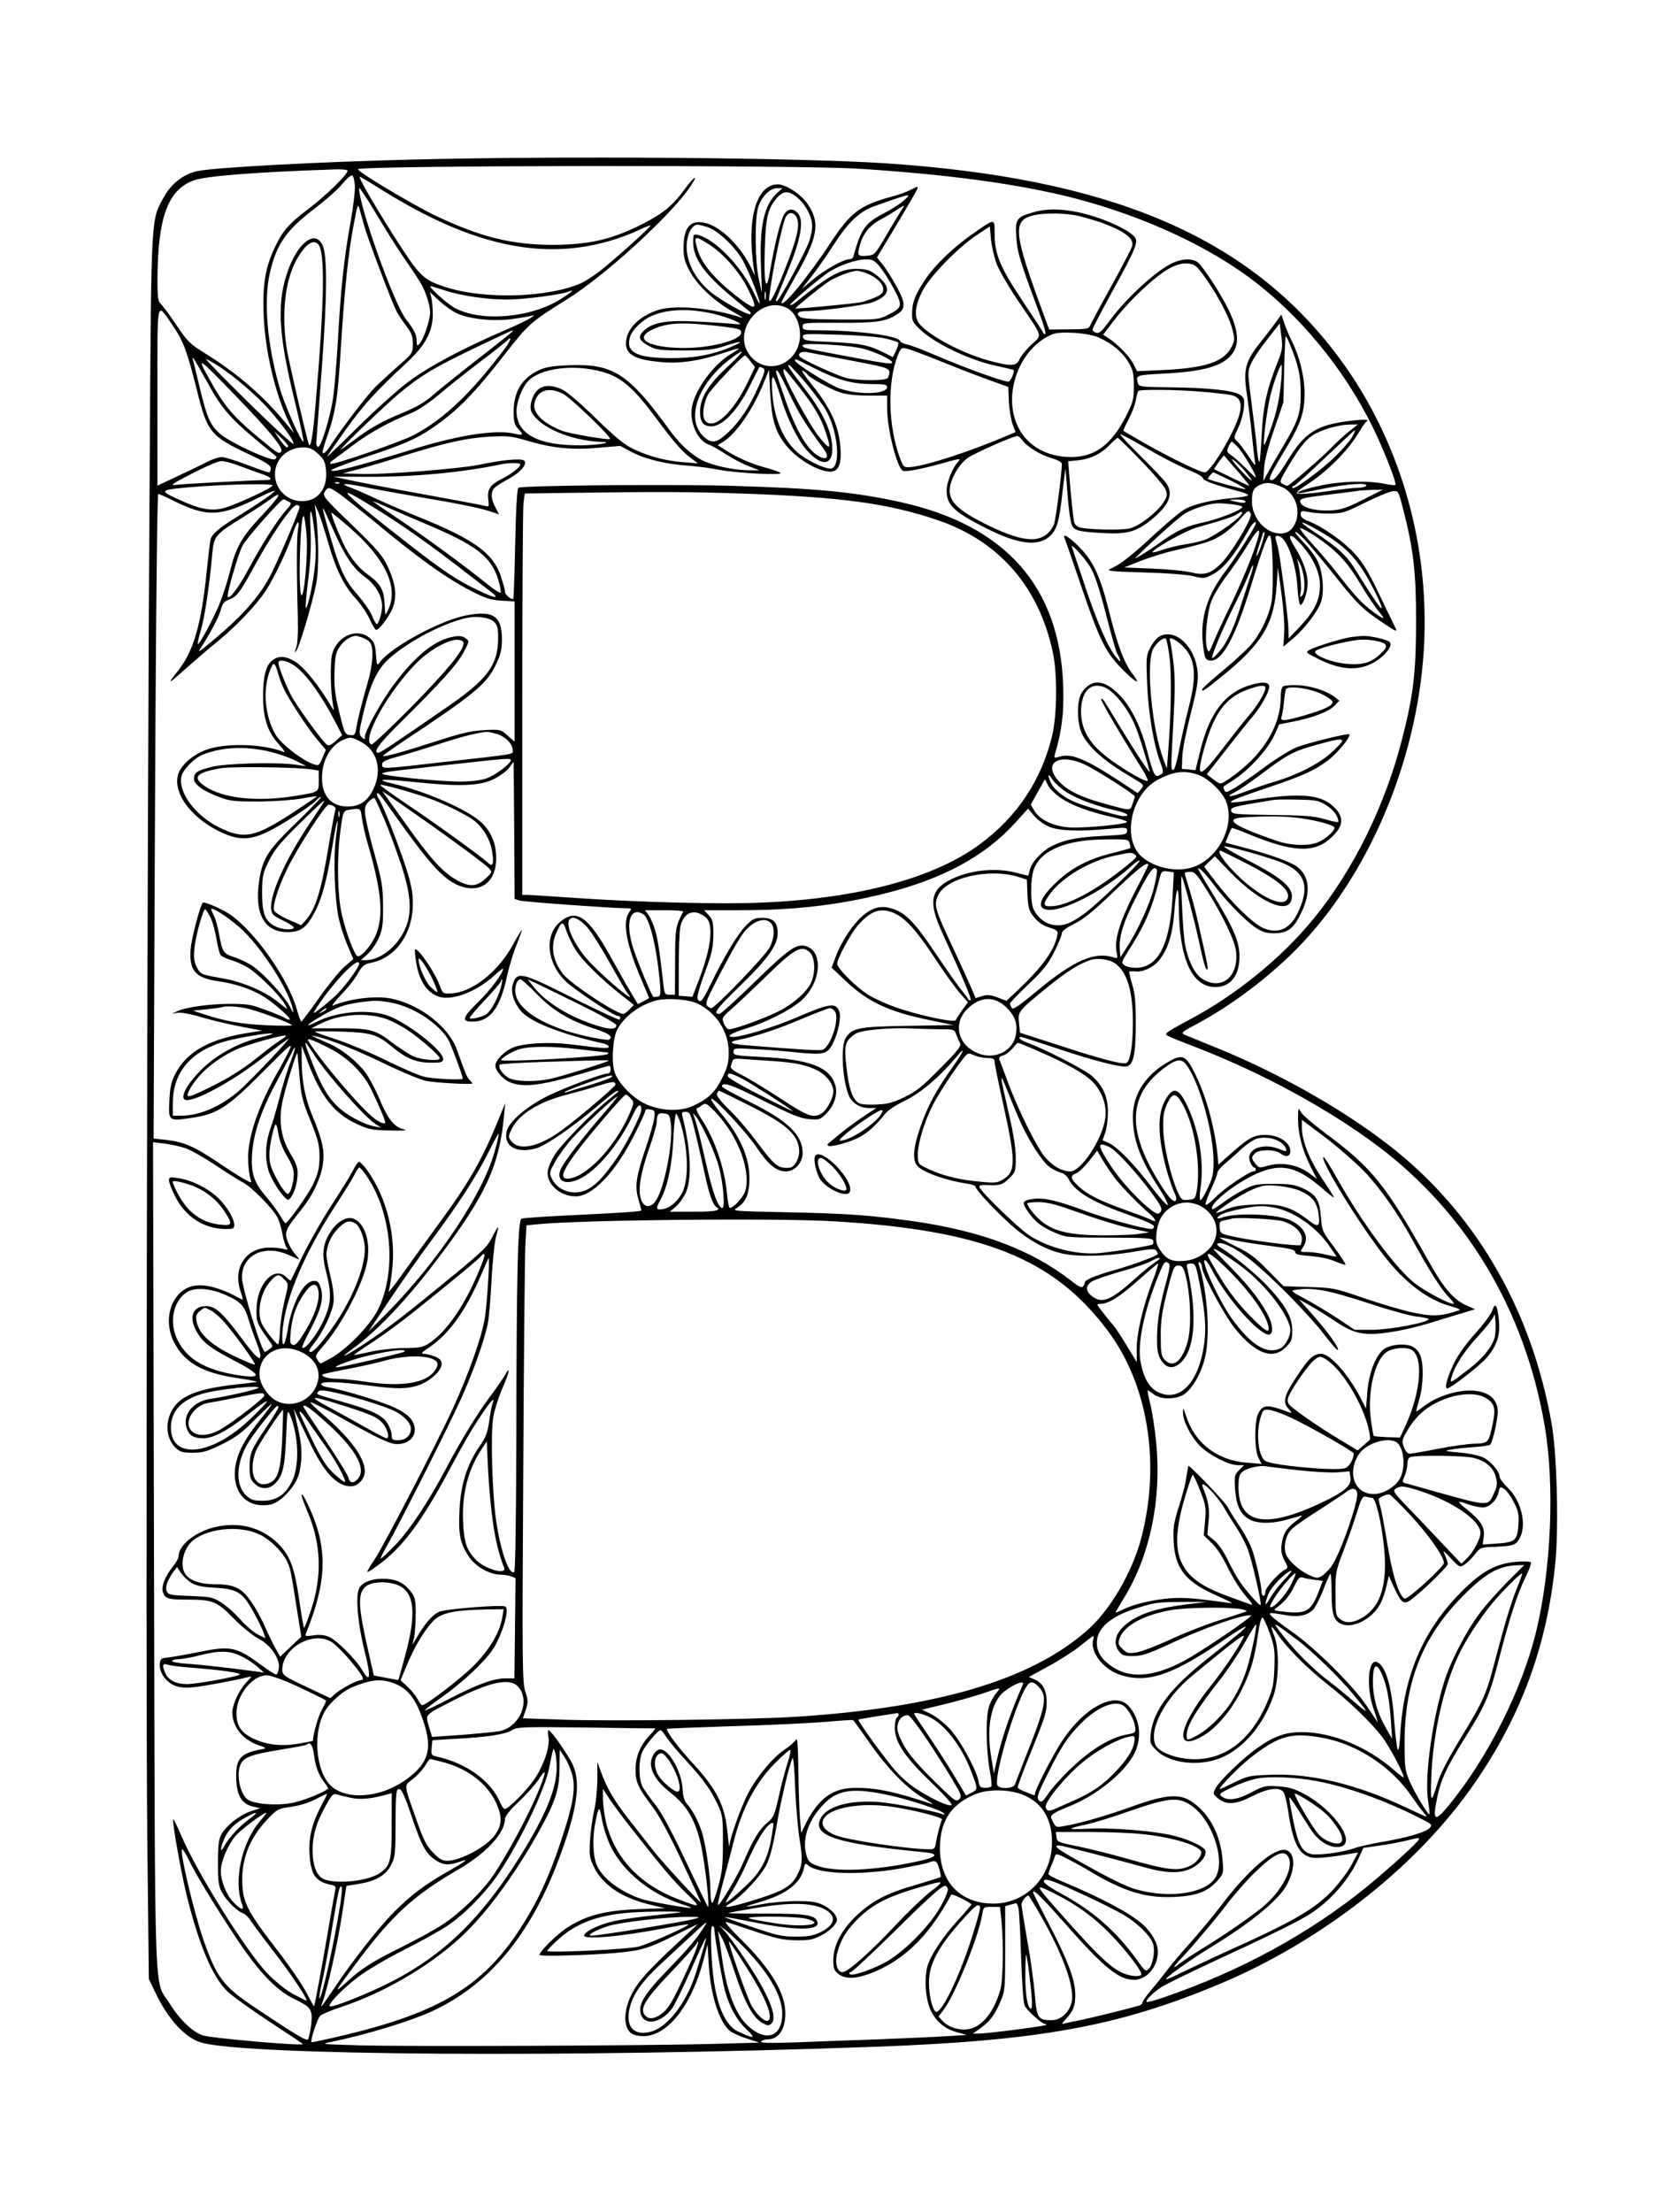 <?xml version="1.0" standalone="no"?>
<!DOCTYPE svg PUBLIC "-//W3C//DTD SVG 20010904//EN"
 "http://www.w3.org/TR/2001/REC-SVG-20010904/DTD/svg10.dtd">
<svg version="1.0" xmlns="http://www.w3.org/2000/svg"
 width="864pt" height="1152pt" viewBox="0 0 864 1152"
 preserveAspectRatio="xMidYMid meet">

<g transform="translate(0,1152) scale(0.1,-0.1)"
fill="#000000" stroke="none">
<path d="M2145 10689 c-491 -12 -1026 -41 -1117 -60 -73 -16 -136 -65 -175
-136 -67 -122 -65 -79 -73 -1333 -14 -1987 -22 -6428 -13 -7200 l8 -745 36
-75 c65 -136 153 -231 235 -256 228 -68 1919 -80 3494 -23 872 31 1286 106
1820 331 514 217 995 590 1292 1003 263 366 407 750 449 1197 17 187 7 561
-20 713 -101 578 -380 1070 -803 1416 -246 200 -594 401 -943 543 -77 31 -151
62 -164 67 -23 10 -19 14 70 61 163 89 328 210 473 348 380 363 647 952 697
1540 50 586 -120 1171 -469 1619 -468 600 -1178 895 -2337 971 -452 29 -1660
39 -2460 19z m2335 -48 c443 -29 775 -73 1050 -137 368 -87 723 -243 976 -429
260 -192 493 -474 642 -777 58 -118 128 -296 119 -304 -2 -2 -28 1 -58 7 -91
18 -234 13 -339 -11 -52 -11 -99 -25 -105 -31 -12 -12 -19 -13 125 16 130 26
236 33 225 15 -3 -5 -23 -10 -43 -10 -20 0 -98 -9 -172 -20 -77 -11 -139 -15
-144 -10 -5 5 10 20 35 36 118 74 232 188 290 289 13 22 28 43 33 47 21 14 -2
16 -79 7 -180 -22 -240 -60 -333 -213 -49 -80 -74 -107 -88 -93 -7 7 14 48 86
167 75 125 95 185 94 285 0 84 -27 192 -67 270 -11 22 -28 62 -37 88 l-17 49
-24 -34 c-13 -18 -46 -62 -75 -98 -91 -114 -101 -150 -79 -291 7 -52 19 -144
25 -205 6 -60 13 -122 16 -139 5 -25 -1 -20 -34 30 -23 34 -49 69 -60 78 -18
17 -18 18 6 68 14 28 27 75 30 104 4 48 2 55 -20 69 -35 23 -167 37 -360 39
-158 2 -167 3 -172 22 -11 41 -9 42 127 49 217 11 315 39 364 103 52 69 25
175 -93 360 -36 57 -75 110 -87 118 -32 22 -88 18 -143 -11 -89 -47 -241 -190
-320 -301 -35 -47 -49 -60 -64 -56 -11 3 -20 10 -20 17 0 6 49 101 110 211
115 210 130 246 109 271 -34 42 -180 105 -295 129 -94 19 -167 19 -235 -1 -86
-25 -92 -35 -86 -129 5 -80 19 -125 123 -404 19 -51 32 -96 28 -100 -4 -3 -9
-1 -11 6 -2 7 -51 81 -107 165 -117 175 -146 244 -146 351 0 81 3 81 -106 5
-107 -73 -206 -169 -257 -246 -52 -78 -67 -119 -67 -178 0 -38 5 -46 52 -89
75 -67 248 -149 373 -177 55 -12 101 -23 103 -24 8 -5 -12 -56 -24 -61 -15 -6
-216 66 -377 135 -65 28 -133 54 -152 58 -18 3 -36 12 -38 19 -11 27 -221 54
-419 55 -81 0 -88 2 -88 20 0 19 7 20 188 19 193 -1 242 6 299 41 51 31 51 58
4 145 -22 41 -55 93 -72 115 l-32 39 101 168 c55 93 104 176 108 186 7 18 5
18 -32 -1 -21 -11 -68 -28 -104 -37 -163 -45 -210 -81 -315 -240 -116 -177
-255 -345 -255 -309 0 3 32 61 70 129 120 209 133 283 67 382 -34 50 -112 102
-155 103 -113 1 -165 -179 -126 -440 l5 -35 -15 32 c-52 112 -151 214 -232
239 -85 25 -124 -14 -124 -125 0 -52 6 -74 32 -123 38 -72 125 -154 221 -209
40 -22 63 -38 52 -34 -151 51 -347 69 -437 41 -103 -34 -168 -101 -168 -176 0
-58 53 -85 190 -96 92 -8 193 7 308 45 48 16 88 28 90 26 2 -1 -17 -14 -41
-28 -89 -53 -186 -183 -203 -275 -15 -80 29 -179 89 -198 12 -3 51 -26 87 -49
36 -23 90 -52 120 -63 l55 -21 -45 0 c-66 -1 -163 16 -227 41 -63 23 -133 83
-191 162 -218 301 -297 353 -528 344 -82 -3 -120 -9 -154 -24 -91 -42 -134
-111 -135 -216 0 -55 4 -70 23 -90 31 -34 28 -37 -20 -26 -94 22 -285 -7 -513
-77 -288 -89 -433 -127 -440 -115 -3 5 73 34 167 66 206 68 275 97 359 155
129 88 214 174 374 379 126 162 139 174 326 290 201 125 546 441 645 590 44
66 21 55 -30 -15 -62 -85 -111 -125 -215 -179 -163 -83 -280 -110 -471 -111
-215 0 -379 41 -614 153 -120 58 -410 231 -401 241 21 20 2307 23 2615 2z
m-2670 -10 c0 -20 -110 -127 -200 -196 -107 -81 -138 -116 -181 -208 -48 -103
-62 -191 -56 -347 8 -193 60 -411 134 -565 l24 -50 -33 40 c-119 147 -260 270
-430 375 -79 49 -92 62 -149 147 -34 51 -71 100 -81 110 -15 14 -18 32 -18
122 1 326 53 471 187 521 64 24 327 44 741 58 34 1 62 -2 62 -7z m38 -76 c2
-27 -8 -112 -22 -190 -34 -186 -52 -355 -66 -615 -7 -118 -18 -253 -25 -300
-15 -104 -64 -262 -79 -257 -6 2 -10 13 -9 23 1 10 14 179 28 374 29 386 31
601 4 655 -41 85 -138 2 -188 -160 -49 -157 -38 -319 43 -649 29 -119 50 -216
46 -216 -13 0 -99 194 -124 282 -64 221 -84 448 -51 594 33 150 86 226 235
339 54 41 118 97 141 125 23 28 47 49 53 47 6 -2 12 -25 14 -52z m149 -29
c454 -282 822 -364 1177 -261 48 14 114 38 148 55 34 16 64 28 66 26 4 -4
-136 -132 -238 -217 -41 -34 -97 -72 -125 -84 -167 -74 -493 -85 -695 -23
-118 37 -139 55 -238 206 -119 183 -230 372 -218 372 2 0 58 -33 123 -74z m94
-330 c101 -147 109 -160 129 -214 11 -29 20 -68 20 -88 0 -41 -34 -142 -55
-163 -13 -14 -15 -12 -15 13 0 32 -11 56 -56 114 -64 84 -243 586 -244 682 0
8 38 -48 84 -125 46 -77 107 -175 137 -219z m1956 319 c-68 -64 -92 -172 -84
-380 l5 -140 -16 70 c-20 90 -22 313 -4 374 17 56 61 101 99 101 l28 0 -28
-25z m109 -27 c43 -38 73 -98 74 -145 0 -18 -7 -54 -16 -80 -18 -53 -151 -300
-167 -310 -6 -4 -8 0 -5 8 3 8 32 77 63 154 67 162 83 259 50 295 -25 27 -51
25 -71 -6 -18 -27 -53 -168 -74 -298 -20 -120 -33 -64 -27 119 5 163 15 205
59 260 37 44 66 45 114 3z m544 -18 c-19 -16 -64 -44 -99 -62 -96 -50 -117
-80 -157 -225 -2 -7 -11 -13 -21 -13 -31 0 -133 -58 -192 -108 l-56 -47 51 65
c28 36 79 108 113 161 78 122 137 178 216 206 147 52 170 59 175 55 3 -2 -11
-16 -30 -32z m-2802 -130 c19 -67 143 -394 167 -441 10 -19 33 -54 52 -78 27
-36 33 -53 33 -92 0 -47 -1 -49 -72 -111 -40 -35 -93 -84 -120 -110 -43 -42
-176 -215 -238 -310 -24 -36 -40 -48 -40 -30 0 5 11 42 25 83 43 123 55 201
70 458 20 311 39 495 67 641 20 107 22 112 31 80 5 -19 16 -60 25 -90z m2792
78 c-11 -18 -47 -76 -78 -130 -57 -96 -57 -96 -99 -100 -48 -4 -50 2 -33 61
15 55 52 99 105 127 28 15 66 38 85 51 45 30 46 29 20 -9z m-539 -35 c16 -41
-2 -112 -69 -280 -58 -145 -83 -185 -75 -121 16 127 61 345 83 403 13 35 47
33 61 -2z m1469 12 c36 -9 89 -25 118 -35 121 -45 169 -82 158 -122 -3 -13
-53 -108 -111 -213 -58 -104 -107 -197 -110 -205 -4 -12 -25 -15 -108 -15
l-103 -1 -28 76 c-159 430 -165 493 -52 519 64 14 165 12 236 -4z m-1937 -57
c52 -16 137 -94 182 -168 31 -51 101 -230 90 -230 -2 0 -15 25 -29 55 -61 133
-200 278 -289 301 -26 6 -27 5 -27 -37 0 -83 55 -162 198 -282 47 -40 90 -75
96 -79 6 -4 7 -10 4 -14 -10 -9 -154 71 -209 117 -93 78 -139 186 -118 280 9
41 30 69 52 69 5 0 28 -5 50 -12z m1508 -193 c12 -33 64 -122 115 -197 129
-191 123 -169 65 -223 -27 -25 -54 -59 -61 -75 -15 -37 -43 -39 -155 -9 -130
34 -302 122 -361 186 -35 37 -32 93 8 174 37 76 187 231 288 297 l65 43 6 -68
c4 -37 17 -95 30 -128z m-1498 102 c75 -48 160 -145 202 -231 57 -115 46 -120
-66 -33 -108 85 -174 164 -195 233 -23 78 -19 80 59 31z m-2035 0 c36 -43 31
-302 -14 -826 -15 -179 -27 -244 -37 -211 -17 57 -99 412 -112 484 -30 178
-13 356 46 467 45 84 91 118 117 86z m2924 -116 c18 -22 51 -73 73 -115 47
-88 45 -98 -31 -136 -48 -24 -55 -25 -246 -24 -144 1 -201 4 -212 14 -23 18
-10 30 34 30 71 0 298 30 341 45 86 31 101 70 47 122 -47 44 -70 53 -130 53
-81 -1 -139 -33 -314 -174 -13 -11 -26 -17 -29 -14 -5 4 107 101 188 162 49
37 151 75 204 75 36 1 46 -4 75 -38z m1679 -35 c67 -89 136 -215 154 -280 17
-62 17 -66 -1 -102 -38 -78 -136 -111 -360 -121 l-132 -6 -20 39 c-20 39 -82
103 -132 135 l-25 16 58 76 c57 75 159 177 230 231 61 47 109 67 152 64 34 -3
44 -9 76 -52z m-1743 -1 c50 -21 82 -53 82 -82 0 -18 -10 -28 -43 -42 -23 -10
-56 -21 -72 -25 -36 -7 -338 -36 -342 -32 -3 3 118 102 167 136 36 26 122 59
153 60 10 0 34 -7 55 -15z m-2205 -86 c81 -28 221 -49 326 -49 86 0 273 24
317 40 39 15 28 3 -32 -35 -157 -101 -417 -123 -555 -49 -43 24 -143 114 -126
114 4 0 36 -10 70 -21z m1674 -46 c-3 -10 -5 -2 -5 17 0 19 2 27 5 18 2 -10 2
-26 0 -35z m-1611 -73 c63 -31 190 -45 287 -32 45 6 91 14 102 17 20 6 20 6 1
-9 -10 -8 -69 -37 -130 -63 -220 -94 -404 -192 -509 -271 -56 -42 -174 -148
-261 -234 -88 -87 -161 -157 -162 -155 -1 1 41 62 94 136 91 128 155 199 324
356 91 85 130 156 132 242 0 32 -3 72 -7 90 l-8 32 48 -45 c26 -24 66 -53 89
-64z m1719 28 c59 -27 89 -128 61 -203 -45 -117 -188 -138 -256 -38 -85 124
60 303 195 241z m-3197 -91 c57 -83 75 -131 127 -337 54 -220 71 -241 268
-334 94 -44 117 -59 117 -75 0 -12 -4 -21 -10 -21 -5 0 -57 18 -115 40 -58 22
-117 40 -130 40 -14 0 -48 -11 -76 -25 -28 -15 -97 -48 -155 -75 l-104 -49 0
466 c0 524 -7 492 78 370z m2845 52 c38 -11 82 -27 96 -35 25 -14 24 -15 -29
-10 -30 3 -116 9 -191 12 -153 8 -228 -7 -271 -53 -28 -30 -18 -49 38 -78 33
-17 59 -20 179 -20 118 0 151 4 209 23 83 27 107 28 46 1 -97 -44 -200 -64
-320 -64 -182 0 -241 29 -220 107 12 41 65 93 119 115 87 37 216 37 344 2z
m25 -60 c80 -10 92 -14 92 -31 0 -39 -157 -81 -301 -80 -186 1 -264 50 -157
98 78 35 155 38 366 13z m2884 -189 c-55 -139 -74 -226 -81 -372 -4 -75 -9
-140 -12 -143 -4 -3 -9 27 -13 67 -3 40 -16 147 -28 238 -21 163 -21 165 -2
208 10 23 48 80 84 125 l65 83 8 -66 c8 -60 6 -72 -21 -140z m-3982 165 c0 -2
-78 -65 -174 -139 -96 -75 -202 -160 -237 -190 -44 -39 -88 -65 -153 -92 -114
-46 -181 -84 -262 -146 -35 -26 -66 -48 -68 -48 -10 0 252 251 311 298 130
105 189 138 538 302 47 22 45 21 45 15z m3053 -33 c69 -31 123 -76 155 -130
23 -40 27 -58 27 -123 0 -68 -4 -83 -39 -153 -77 -151 -163 -216 -288 -216
-124 0 -226 57 -274 153 -86 169 3 414 176 486 42 18 188 8 243 -17z m-1110
-5 c32 -8 61 -17 64 -21 4 -3 -1 -22 -10 -41 l-17 -35 -47 24 c-79 39 -121 48
-273 55 -131 5 -145 8 -148 25 -4 18 3 19 184 13 111 -3 213 -12 247 -20z
m2102 -24 c46 -110 60 -169 59 -263 0 -107 -13 -143 -103 -293 -27 -45 -58
-100 -70 -122 l-22 -40 4 65 c3 43 21 113 53 205 l48 140 4 173 c2 94 6 172 8
172 2 0 11 -17 19 -37z m-4080 -20 c-177 -236 -316 -370 -475 -456 -68 -37
-429 -162 -439 -152 -3 3 -1 9 5 13 6 4 53 39 105 78 92 70 196 127 311 173
34 14 90 51 140 93 46 39 145 118 220 175 76 57 140 109 144 114 3 6 8 8 11 5
3 -3 -7 -22 -22 -43z m1861 -9 c66 -17 157 -61 150 -73 -6 -9 -35 -4 -296 45
-164 31 -170 33 -170 46 0 15 244 1 316 -18z m394 -62 c74 -30 186 -74 248
-96 l113 -41 3 -75 c2 -41 11 -94 19 -118 l16 -42 -37 -16 c-202 -86 -427
-159 -508 -166 -37 -3 -38 -2 -57 46 -62 168 -67 395 -11 536 16 39 18 41 48
34 17 -4 92 -32 166 -62z m-1100 -31 c-100 -92 -143 -162 -144 -232 -1 -56 16
-79 59 -79 57 0 135 81 196 203 28 56 52 103 54 105 2 2 10 0 19 -5 13 -7 10
-20 -23 -94 -48 -109 -98 -184 -161 -243 -59 -55 -86 -58 -129 -16 -92 93 -24
278 149 406 78 58 68 37 -20 -45z m645 31 c212 -41 207 -38 190 -89 -5 -16
-149 -17 -215 -2 -40 9 -204 83 -239 107 -23 16 -2 35 33 28 17 -3 121 -23
231 -44z m-527 -3 l24 -30 -36 -76 c-76 -159 -175 -252 -221 -207 -20 21 -15
84 11 137 14 29 182 207 194 206 3 0 16 -13 28 -30z m-2830 -107 c88 -159 123
-196 361 -389 3 -2 0 -8 -6 -14 -15 -15 -233 85 -287 132 -52 46 -68 83 -107
245 -16 67 -31 130 -34 140 -9 30 8 3 73 -114z m55 85 c84 -54 197 -151 263
-224 77 -87 137 -170 132 -184 -2 -6 -107 90 -233 214 -127 125 -226 226 -222
227 4 0 31 -15 60 -33z m3117 -19 c116 -58 190 -78 292 -78 62 0 78 -3 78 -15
0 -38 -143 -43 -245 -9 -53 18 -235 131 -235 147 0 5 3 7 8 5 4 -1 50 -24 102
-50z m-3019 -143 c169 -175 245 -267 234 -285 -10 -17 -17 -13 -100 56 -153
126 -195 175 -278 326 -64 116 -60 113 144 -97z m2968 68 c44 -54 92 -119 105
-144 63 -115 76 -299 21 -299 -37 0 -129 46 -174 86 -84 75 -131 206 -131 362
0 52 13 31 45 -73 35 -116 88 -224 136 -279 91 -103 153 -74 128 59 -13 69
-57 156 -130 250 -91 119 -101 135 -91 135 5 0 46 -44 91 -97z m2475 35 c-8
-104 -23 -178 -56 -271 -17 -48 -32 -86 -34 -84 -9 8 17 206 36 272 19 71 47
145 54 145 2 0 2 -28 0 -62z m-3535 25 c95 -26 161 -83 276 -238 94 -127 137
-176 180 -208 l40 -30 -75 6 c-93 7 -176 29 -258 67 -49 23 -92 58 -195 158
-72 71 -151 139 -174 151 -58 29 -108 28 -137 -4 -28 -30 -41 -87 -27 -112 42
-79 204 -148 361 -154 71 -2 -11 -17 -104 -18 -222 -2 -336 58 -336 178 0 47
28 121 58 154 63 70 241 93 391 50z m1020 -75 c81 -103 115 -160 140 -235 33
-97 26 -102 -34 -27 -53 67 -185 311 -185 342 0 19 1 18 79 -80z m46 62 c10
-16 117 -76 169 -93 33 -11 82 -17 148 -17 l98 0 0 -65 c0 -107 50 -306 81
-326 13 -8 93 7 201 37 104 29 105 29 85 6 -27 -30 -57 -105 -57 -145 0 -78
37 -113 212 -201 164 -82 267 -93 327 -37 36 34 48 78 65 234 8 67 14 118 15
112 1 -5 6 -66 11 -135 5 -69 15 -137 21 -151 13 -32 30 -37 164 -45 123 -7
174 7 249 68 96 77 120 137 78 194 -11 16 -70 78 -131 138 -61 61 -109 112
-107 114 3 2 51 -23 108 -56 123 -71 194 -107 268 -138 30 -12 55 -28 55 -35
0 -12 70 -37 193 -69 23 -6 42 -14 42 -19 0 -4 -37 -11 -82 -15 -111 -9 -204
-32 -253 -61 -22 -13 -92 -72 -155 -130 -117 -109 -176 -155 -227 -177 -24
-11 0 -14 172 -19 117 -3 224 -11 258 -19 56 -14 60 -13 103 9 56 30 112 98
180 219 25 46 44 65 44 46 0 -14 -105 -179 -157 -247 -94 -123 -132 -242 -119
-373 9 -83 13 -94 43 -94 59 0 124 118 202 370 73 235 96 296 106 279 14 -22
19 -289 6 -350 -16 -76 -60 -165 -111 -222 -23 -26 -89 -86 -146 -133 -57 -47
-104 -90 -104 -95 0 -13 11 -6 100 66 213 171 276 276 289 480 l6 90 19 -137
c10 -76 17 -168 14 -206 l-4 -69 49 41 c60 50 131 143 147 192 18 54 9 161
-19 214 -12 25 -46 69 -74 98 -28 28 -46 52 -41 52 17 0 87 -79 216 -241 95
-119 131 -157 195 -201 43 -31 88 -60 99 -66 21 -11 21 -11 -2 36 -13 26 -50
103 -83 172 -41 86 -76 144 -113 184 -56 63 -170 144 -241 171 -31 12 -43 22
-43 36 0 19 4 20 41 13 22 -5 72 -9 110 -8 65 0 79 4 185 57 63 31 128 58 144
59 29 3 29 3 57 -107 51 -202 64 -317 64 -575 -1 -267 -14 -378 -72 -605 -88
-347 -254 -685 -461 -938 -169 -208 -412 -404 -657 -532 -49 -26 -96 -53 -104
-60 -16 -16 -27 -11 154 -81 343 -134 678 -316 938 -510 465 -349 769 -857
872 -1461 52 -307 34 -743 -45 -1070 -73 -301 -250 -653 -452 -901 -75 -92
-88 -86 -65 28 19 100 51 169 152 329 102 163 124 214 174 411 55 212 93 328
135 415 19 38 32 74 29 79 -3 5 -38 6 -76 3 -108 -9 -182 -50 -292 -162 -194
-197 -294 -431 -312 -729 -8 -138 -18 -114 -33 74 -12 170 -45 278 -89 295
-47 18 -57 -134 -16 -249 13 -37 22 -67 20 -65 -1 2 -27 40 -56 84 -70 105
-268 302 -391 388 -104 74 -130 97 -106 97 8 0 40 -5 71 -10 72 -14 126 -1
153 37 11 16 33 61 48 100 15 40 31 75 34 77 4 2 7 -42 7 -98 0 -115 12 -149
56 -165 62 -21 160 33 199 110 11 21 25 62 31 91 l12 52 27 -60 c38 -84 52
-93 92 -62 65 50 188 170 188 184 0 8 -7 29 -15 47 -14 28 -11 26 30 -17 44
-47 48 -49 70 -35 13 8 37 31 54 52 30 39 31 39 108 42 94 4 109 9 128 46 37
70 8 192 -60 259 -25 24 -45 51 -45 59 0 28 -45 81 -85 101 -23 11 -76 22
-125 26 -77 7 -81 9 -45 15 22 5 76 10 119 13 44 3 83 9 87 13 13 14 39 129
39 173 0 79 -72 120 -187 106 -67 -8 -145 -39 -195 -77 -20 -16 -39 -29 -41
-29 -3 0 4 27 14 61 22 72 25 185 5 233 -8 20 -25 37 -45 46 -40 16 -111 8
-144 -16 -42 -31 -78 -123 -86 -222 l-7 -87 -28 55 c-65 125 -159 230 -205
230 -40 0 -65 -22 -125 -114 -69 -103 -78 -137 -45 -173 14 -15 18 -23 9 -20
-121 46 -143 45 -168 -6 -20 -41 -19 -185 1 -226 l17 -34 -75 6 c-158 12 -275
103 -320 250 -13 39 -14 40 -14 12 -1 -44 41 -127 89 -175 48 -48 150 -100
197 -100 l32 0 -26 -26 c-24 -24 -25 -31 -21 -97 6 -84 26 -130 71 -157 40
-25 120 -26 197 -4 30 8 64 18 75 21 11 3 1 -8 -22 -25 -53 -40 -70 -66 -78
-122 -5 -35 -1 -54 14 -85 20 -37 20 -40 3 -49 -35 -19 -102 -94 -102 -115 0
-11 -4 -21 -10 -21 -5 0 -10 9 -10 20 0 36 -31 171 -51 226 -11 30 -40 82 -63
116 -24 35 -51 79 -61 98 -12 26 -200 222 -206 216 -1 -1 -7 -34 -14 -79 -3
-21 -19 -81 -36 -134 -26 -82 -30 -108 -27 -177 6 -137 58 -208 203 -275 119
-55 115 -52 70 -46 -166 23 -220 27 -290 22 -91 -7 -193 -31 -247 -59 -21 -10
-38 -17 -38 -15 0 2 22 41 50 86 130 218 189 502 162 793 -7 73 -21 166 -31
205 -10 40 -16 73 -14 73 2 0 17 -9 32 -21 35 -26 104 -28 149 -5 41 21 87 92
112 175 35 111 22 352 -26 505 -4 12 -2 16 5 12 6 -4 11 -16 11 -26 0 -34 119
-254 173 -320 106 -130 196 -163 263 -96 30 30 34 40 34 88 0 69 -36 133 -133
235 -61 64 -171 154 -244 199 -29 18 -7 28 29 14 75 -30 155 -93 295 -230 81
-80 180 -187 218 -238 39 -50 71 -88 73 -82 5 14 -52 93 -132 184 l-71 80 60
-34 c33 -18 92 -56 132 -82 97 -66 152 -76 290 -54 56 8 144 29 195 45 51 16
126 39 167 51 l73 22 -49 22 c-65 31 -115 89 -192 227 -225 400 -294 487 -540
669 -62 46 -119 95 -126 109 -14 25 -14 23 -15 -34 0 -79 22 -163 64 -247 l34
-67 -32 24 c-66 51 -151 66 -229 43 -37 -11 -41 -10 -58 11 -23 28 -23 35 -3
55 20 21 103 21 130 1 30 -23 54 -19 54 10 0 46 -60 85 -130 85 -58 0 -83 -13
-168 -87 l-77 -68 -2 30 c-13 148 -56 311 -114 433 -51 105 -68 115 -136 77
-124 -67 -193 -171 -193 -290 0 -120 38 -223 140 -378 27 -42 45 -79 41 -82
-5 -3 -44 41 -87 98 -91 119 -178 208 -222 226 l-30 13 14 40 c8 22 14 70 14
106 0 80 -24 135 -82 188 -38 34 -249 142 -340 175 -34 12 -51 29 -30 29 5 0
82 -25 173 -55 191 -65 349 -106 378 -98 34 9 46 65 46 223 0 113 -4 158 -19
205 -10 33 -16 62 -15 65 2 2 18 3 36 1 35 -3 88 21 115 53 49 57 75 137 84
261 10 134 23 147 23 25 2 -273 69 -420 190 -420 80 0 126 59 126 160 0 77
-30 147 -143 332 -40 64 -72 120 -72 124 0 13 42 -30 82 -84 59 -80 164 -187
216 -222 35 -23 57 -30 95 -30 73 0 104 23 143 105 53 108 44 195 -23 243 -35
25 -139 62 -270 97 l-101 27 15 37 c8 20 16 37 18 39 2 2 41 -12 86 -31 228
-94 339 -101 425 -25 74 65 78 114 15 171 -67 61 -177 69 -418 31 -167 -26
-153 -14 72 62 191 64 247 89 322 145 48 36 121 125 110 135 -6 7 -209 -43
-273 -67 -30 -11 -105 -58 -167 -103 -61 -46 -133 -95 -158 -110 -42 -24 -47
-25 -53 -10 -4 9 -5 17 -4 18 2 1 29 19 61 40 78 53 170 155 203 226 l26 58
77 15 c103 21 183 52 212 83 l24 25 -25 20 c-42 32 -127 59 -194 61 -34 1 -68
-2 -74 -6 -7 -4 -12 -28 -12 -54 0 -115 -52 -228 -149 -328 -54 -55 -146 -124
-166 -124 -5 0 -23 11 -40 24 l-30 24 20 25 c11 14 56 71 100 128 44 56 99
125 122 152 42 50 83 124 83 151 0 22 -27 27 -78 14 -146 -35 -233 -144 -283
-355 l-23 -94 -36 4 -35 3 2 60 c0 32 20 133 43 223 34 132 41 175 37 221 -11
130 -112 227 -194 188 -16 -7 -38 -33 -51 -58 -23 -43 -23 -52 -18 -187 6
-152 34 -321 68 -410 17 -46 18 -57 7 -64 -35 -22 -38 -18 -79 136 -32 119
-84 221 -144 280 -77 77 -139 81 -190 12 -30 -41 -29 -165 1 -223 38 -72 119
-142 260 -224 62 -37 63 -38 46 -59 l-18 -21 -85 56 c-186 122 -258 152 -320
134 -30 -9 -32 -8 -26 13 36 120 48 217 43 357 -18 515 -300 834 -846 955
-241 53 -436 72 -881 85 -322 9 -1090 2 -1110 -10 -7 -4 -13 -104 -17 -293 -3
-158 -8 -287 -10 -287 -16 0 -43 24 -43 38 0 10 -10 47 -22 82 -40 120 -139
191 -428 308 -69 28 -165 69 -215 92 -49 23 -112 51 -140 61 -62 23 -32 24 67
4 40 -9 165 -31 278 -51 232 -39 338 -61 392 -80 l37 -13 -19 37 c-25 45 -25
84 -2 104 9 8 41 28 70 44 63 33 103 81 81 96 -18 12 -113 3 -232 -22 -108
-22 -505 -53 -627 -48 l-85 3 80 21 c44 12 147 42 228 68 223 70 340 96 457
102 94 5 114 3 195 -21 134 -39 232 -49 369 -37 l116 10 54 -29 c71 -39 185
-67 299 -74 50 -4 122 -13 159 -21 82 -17 337 -31 323 -17 -5 5 -40 18 -76 27
-74 20 -144 50 -208 90 l-43 28 28 17 c65 40 152 164 205 292 l34 83 6 -120
c8 -137 25 -198 78 -267 66 -88 210 -164 259 -138 29 15 37 68 25 156 -14 95
-55 180 -142 288 -39 48 -62 83 -51 77 10 -5 22 -14 25 -20z m-95 -98 c48
-102 85 -162 180 -290 32 -43 16 -63 -29 -36 -61 36 -123 146 -182 324 -44
128 -42 120 -31 120 4 0 32 -53 62 -118z m-1177 -3 c37 -19 253 -226 244 -235
-7 -7 -208 27 -248 42 -103 40 -158 96 -145 147 16 66 74 84 149 46z m3328 11
c68 -6 138 -14 154 -18 45 -12 56 -44 38 -106 -29 -97 -149 -296 -179 -296
-22 0 -169 71 -299 144 -66 38 -122 70 -124 72 -2 2 10 30 27 61 17 32 34 76
37 98 4 22 10 43 12 48 6 10 188 9 334 -3z m762 -209 c-26 -21 -68 -60 -93
-86 -45 -47 -216 -195 -226 -195 -3 0 -14 5 -24 10 -18 9 -16 16 30 93 63 106
100 150 147 172 54 26 121 43 171 44 l44 1 -49 -39z m21 -23 c-9 -18 -50 -66
-91 -106 -76 -74 -223 -181 -223 -162 0 5 4 10 9 10 5 0 77 65 161 145 84 80
154 145 156 145 3 0 -3 -15 -12 -32z m-5544 -50 c0 -18 -17 -5 -44 35 l-29 42
36 -34 c21 -19 37 -39 37 -43z m3824 30 c24 -34 94 -77 153 -94 33 -10 53 -21
53 -30 0 -50 -33 -301 -42 -318 -49 -97 -142 -98 -333 -6 -175 85 -223 134
-206 212 13 56 51 115 92 144 37 25 232 112 256 113 6 1 19 -9 27 -21z m617
-106 c63 -64 121 -132 128 -149 12 -29 11 -36 -9 -68 -31 -50 -123 -122 -173
-136 -43 -12 -236 -7 -269 6 -9 3 -19 14 -23 22 -5 15 -17 131 -28 269 l-4 52
52 5 c64 7 119 33 165 81 19 20 38 36 41 36 3 0 58 -53 120 -118z m509 66 c27
-31 90 -137 90 -153 0 -4 -21 15 -47 42 -27 27 -61 59 -78 70 -27 19 -28 23
-17 47 6 14 14 26 17 26 3 0 19 -15 35 -32z m-4794 -31 c31 -28 37 -41 42 -85
9 -96 -42 -162 -125 -162 -84 0 -150 73 -140 157 8 70 70 123 145 123 34 0 49
-6 78 -33z m4788 -89 c37 -43 65 -78 62 -78 -3 0 -45 20 -95 44 l-89 43 25 37
c15 20 27 35 28 34 1 -2 32 -38 69 -80z m42 -4 c55 -68 37 -59 -31 14 -34 37
-48 58 -33 48 15 -10 43 -38 64 -62z m-5239 30 c37 -14 89 -33 116 -42 53 -18
61 -32 20 -32 -73 -1 -433 -20 -468 -25 -33 -5 -18 6 85 59 69 36 137 65 152
65 15 1 58 -11 95 -25z m1463 8 c0 -15 -44 -49 -97 -76 -61 -31 -77 -55 -70
-108 4 -33 3 -38 -11 -34 -17 5 -149 30 -452 85 -91 17 -205 39 -255 50 l-90
19 170 -1 c256 -1 498 22 710 66 37 8 95 7 95 -1z m3697 -83 c46 -23 82 -44
79 -46 -3 -4 -187 46 -195 53 -3 3 21 33 28 34 2 0 41 -19 88 -41z m-4640 -15
c-3 -3 -12 -4 -19 -1 -8 3 -5 6 6 6 11 1 17 -2 13 -5z m4911 -21 c66 -31 98
-116 68 -186 -18 -44 -52 -62 -99 -53 -70 13 -127 88 -127 165 0 55 8 71 44
87 33 15 62 11 114 -13z m-5258 9 c0 -12 -182 -96 -248 -116 -66 -19 -125 -10
-226 36 -106 47 -110 54 -35 63 164 20 509 31 509 17z m345 -42 c24 -17 101
-78 172 -136 240 -200 388 -306 523 -375 70 -35 97 -44 153 -47 l67 -4 0 -365
0 -365 -37 32 c-36 32 -37 32 -122 28 -68 -4 -120 -16 -246 -57 -173 -56 -275
-84 -281 -78 -2 2 45 35 104 75 374 248 437 300 485 402 25 52 31 78 31 132 0
121 -47 151 -188 123 -137 -27 -395 -168 -449 -245 -13 -19 -15 -16 -19 41 -4
52 -9 66 -32 86 -65 56 -169 13 -196 -82 -12 -44 -9 -197 5 -270 6 -26 5 -28
-6 -10 -66 113 -147 213 -194 241 -50 29 -84 30 -117 5 -34 -27 -48 -83 -48
-189 0 -112 24 -185 84 -250 27 -30 34 -43 21 -37 -100 40 -284 47 -388 15
-80 -25 -152 -88 -162 -143 -18 -95 71 -213 214 -285 98 -48 158 -50 252 -5
71 33 235 140 258 167 7 9 18 16 23 16 5 0 -52 -59 -126 -131 -151 -146 -178
-188 -196 -303 -27 -172 26 -270 146 -270 68 0 99 21 141 100 39 73 65 167 94
347 24 152 37 180 18 41 -14 -105 -6 -317 15 -416 8 -37 28 -99 45 -139 l31
-73 -48 -42 c-26 -23 -85 -96 -132 -163 -47 -66 -88 -121 -91 -121 -3 0 -13
28 -23 63 -43 157 -219 407 -348 495 -43 29 -135 69 -142 61 -14 -15 -59 -186
-63 -240 -9 -113 24 -152 145 -169 85 -12 166 -39 229 -76 54 -31 159 -124
140 -124 -7 0 -17 4 -22 8 -11 9 -98 43 -160 63 -74 24 -322 8 -397 -25 l-33
-15 30 5 c17 3 68 -6 120 -22 50 -15 142 -37 205 -49 l115 -22 -50 -8 c-219
-32 -340 -97 -403 -219 -20 -40 -27 -70 -30 -138 -5 -106 -4 -107 111 -90 139
20 189 52 374 238 147 148 159 158 140 116 -12 -26 -34 -67 -48 -92 -116 -199
-176 -377 -166 -498 2 -37 8 -76 13 -87 7 -17 2 -16 -42 9 -27 16 -73 45 -102
65 -152 103 -199 124 -305 136 l-57 6 5 1237 c5 1292 13 2113 19 2119 2 2 34
-12 72 -31 185 -92 249 -89 462 18 39 20 72 33 72 29 -1 -9 -86 -67 -198 -136
-92 -56 -130 -90 -136 -119 -3 -13 -12 -93 -21 -178 -28 -267 -68 -403 -148
-503 -60 -75 -53 -73 38 9 50 44 126 110 171 146 100 83 197 185 248 261 45
70 116 219 142 300 20 64 36 77 26 20 -7 -39 -8 -210 -1 -453 2 -90 -1 -145
-9 -165 -10 -26 -10 -28 2 -12 16 21 79 232 102 343 16 76 15 250 -2 379 l-5
40 16 -35 c9 -19 31 -87 50 -152 43 -150 83 -234 145 -302 28 -30 61 -79 75
-110 14 -31 29 -56 34 -56 15 0 63 62 84 109 26 60 19 128 -22 217 -28 60 -51
88 -187 220 -148 142 -155 152 -143 172 18 28 22 28 74 -8z m5334 -32 c-87
-44 -115 -53 -169 -56 -82 -4 -154 16 -158 44 -3 18 8 21 145 38 81 10 155 19
163 21 8 1 39 3 69 4 l53 1 -103 -52z m-5139 -49 c133 -82 290 -193 458 -324
57 -44 120 -92 139 -107 49 -38 22 -35 -67 8 -109 51 -184 102 -375 251 -354
276 -393 321 -155 172z m1900 81 c520 -18 767 -51 1024 -139 321 -109 529
-350 600 -693 23 -113 21 -320 -4 -427 -56 -233 -181 -422 -375 -566 -238
-177 -632 -283 -1129 -305 -222 -10 -651 1 -995 25 -118 8 -225 15 -238 15
l-23 0 0 993 c0 545 3 1016 6 1044 l7 53 206 3 c494 7 653 6 921 -3z m-2495
-113 c-108 -115 -136 -164 -169 -299 -13 -51 -38 -127 -55 -168 -35 -81 -96
-196 -110 -204 -4 -3 2 30 15 72 21 73 44 228 60 402 8 89 16 98 162 188 53
33 115 74 137 90 72 53 57 22 -40 -81z m136 72 c19 -10 19 -12 -12 -47 -45
-50 -127 -179 -195 -306 -51 -95 -97 -156 -108 -145 -8 8 52 218 76 265 19 39
200 244 215 244 2 0 13 -5 24 -11z m4984 1 c7 -11 -16 -11 -60 0 -28 7 -28 8
12 9 23 0 45 -3 48 -9z m-4474 -29 c35 -16 129 -57 208 -90 263 -111 339 -170
376 -290 10 -34 15 -64 12 -67 -4 -4 -37 18 -74 48 -119 96 -334 253 -467 342
-71 47 -127 86 -124 86 3 0 34 -13 69 -29z m4407 13 c28 -4 52 -10 52 -13 0
-16 -117 -62 -201 -81 -93 -20 -143 -44 -234 -110 -54 -39 -136 -90 -120 -73
97 95 223 208 255 228 42 26 126 53 170 54 14 1 49 -2 78 -5z m-4858 -14 c0
-19 -123 -306 -158 -369 -63 -113 -151 -209 -312 -342 -54 -45 -62 -49 -45
-24 52 81 94 160 105 199 9 34 18 45 44 54 38 14 57 39 116 147 99 184 210
345 235 345 8 0 15 -4 15 -10z m79 -142 c7 -58 7 -118 0 -175 -10 -91 -38
-217 -47 -209 -2 3 3 69 13 148 13 100 16 177 12 263 -6 133 6 119 22 -27z
m97 22 c59 -135 104 -201 165 -245 54 -39 88 -97 89 -151 0 -34 -18 -94 -28
-94 -4 0 -15 20 -25 45 -10 24 -44 72 -74 107 -67 75 -93 130 -144 308 -53
183 -52 184 17 30z m4724 75 c-27 -32 -147 -114 -190 -128 -25 -8 -69 -18 -99
-22 -30 -4 -79 -16 -110 -26 -30 -11 -56 -17 -58 -15 -11 10 168 111 226 128
139 39 198 58 216 72 24 17 33 12 15 -9z m54 8 c9 -23 -108 -215 -161 -264
-52 -48 -83 -56 -153 -39 -30 7 -120 16 -200 19 l-145 6 85 34 c47 18 123 42
170 53 173 40 204 50 257 85 29 19 70 55 91 79 41 48 47 51 56 27z m-4696 -68
c183 -158 256 -305 208 -420 -8 -19 -17 -35 -18 -35 -2 0 -4 24 -5 54 -2 70
-21 106 -82 150 -59 42 -103 99 -138 176 -35 77 -62 150 -56 150 3 0 44 -34
91 -75z m-221 -47 c7 -105 -14 -329 -28 -306 -17 27 -5 428 13 410 4 -4 11
-51 15 -104z m5277 25 c129 -75 190 -136 260 -264 41 -75 71 -143 59 -136 -11
7 -65 88 -127 189 -50 83 -97 127 -220 207 -98 64 -80 67 28 4z m-360 -144
c-26 -68 -75 -180 -109 -249 -34 -69 -72 -152 -85 -184 -22 -54 -24 -57 -33
-35 -15 39 -2 188 22 249 11 30 48 91 82 135 33 44 84 118 112 165 69 112 73
82 11 -81z m336 119 c109 -74 165 -132 232 -244 34 -58 78 -123 96 -145 41
-48 34 -49 -27 -5 -58 43 -100 89 -183 196 -36 47 -98 120 -138 163 -39 42
-65 77 -58 77 8 0 43 -19 78 -42z m-281 -47 c-12 -34 -23 -60 -25 -58 -2 2 3
26 12 53 9 27 18 55 20 63 2 8 7 12 9 9 3 -2 -5 -33 -16 -67z m114 31 c34 -37
69 -154 74 -249 3 -51 10 -93 15 -93 16 0 38 67 38 114 0 52 -25 122 -70 192
-42 67 -19 72 37 8 64 -72 98 -147 97 -214 0 -75 -29 -133 -102 -211 l-61 -64
-1 52 c0 49 -44 383 -56 428 -3 11 -8 28 -10 38 -7 23 18 22 39 -1z m110 -228
c1 -33 -4 -59 -12 -66 -11 -11 -12 -7 -7 18 6 28 -4 120 -18 169 -4 11 3 0 15
-23 12 -26 21 -66 22 -98z m-281 35 c-10 -30 -31 -94 -47 -144 -37 -121 -75
-203 -115 -248 -18 -21 -34 -36 -37 -34 -7 7 53 150 115 274 33 65 67 139 77
166 24 65 30 53 7 -14z m-3938 -238 c17 -18 21 -33 20 -89 -1 -135 -57 -210
-257 -348 -295 -204 -356 -244 -366 -244 -32 0 3 48 122 165 201 199 289 296
322 359 30 57 30 57 10 72 -14 11 -32 14 -60 9 -96 -15 -196 -94 -309 -243
-66 -86 -156 -249 -156 -280 0 -15 -1 -15 -17 0 -15 16 -14 25 11 131 34 143
70 220 129 274 101 93 295 194 417 217 51 9 112 -1 134 -23z m-685 -82 c17 -6
36 -19 41 -29 17 -32 11 -114 -14 -201 -30 -102 -52 -191 -61 -242 -5 -34 -9
-38 -33 -35 -25 3 -28 9 -55 118 -23 94 -27 133 -25 211 3 83 6 100 28 132 21
31 52 52 81 56 3 1 20 -4 38 -10z m4201 -96 c13 -86 9 -315 -7 -507 l-6 -78
-17 45 c-61 159 -93 503 -55 577 16 31 53 62 66 55 4 -3 13 -44 19 -92z m64
58 c72 -66 82 -155 35 -331 -16 -63 -38 -160 -48 -214 -10 -55 -23 -102 -29
-104 -15 -5 -15 -5 -1 251 9 161 9 232 0 309 -7 55 -15 106 -18 114 -8 21 25
7 61 -25z m-3740 6 c-4 -39 -89 -142 -273 -330 -108 -108 -200 -196 -206 -194
-57 19 88 280 240 430 67 66 165 119 210 115 22 -2 30 -8 29 -21z m-877 -116
c58 -42 140 -155 213 -298 l32 -61 -33 -30 c-27 -24 -37 -28 -48 -19 -26 21
-162 209 -186 258 -29 56 -65 149 -65 167 0 21 46 13 87 -17z m-88 -41 c7 -25
22 -63 33 -85 32 -63 126 -205 173 -260 l42 -50 -18 -42 c-17 -41 -19 -42 -48
-32 -57 20 -165 103 -193 149 -59 96 -72 240 -31 341 18 46 24 43 42 -21z
m4303 -69 c51 -21 119 -106 159 -198 18 -41 59 -172 76 -238 6 -23 -62 79
-160 240 -86 142 -85 140 -92 134 -5 -5 108 -197 215 -367 18 -29 30 -55 27
-58 -8 -8 -103 45 -183 102 -115 81 -163 157 -164 257 0 106 49 157 122 128z
m838 -4 c0 -23 -41 -91 -89 -147 -26 -30 -81 -100 -124 -156 -128 -168 -149
-174 -111 -31 54 202 115 286 237 328 62 22 87 23 87 6z m293 -31 c31 -15 57
-34 57 -41 0 -20 -42 -40 -145 -70 -103 -30 -130 -32 -121 -9 3 9 9 41 12 72
3 32 8 63 10 71 7 22 119 9 187 -23z m-4299 -207 c45 -12 86 -52 86 -84 0 -25
36 -19 -375 -65 -312 -36 -305 -35 -305 -11 0 15 16 23 82 41 45 12 142 42
216 66 113 37 187 56 247 63 6 0 27 -4 49 -10z m-710 -39 c88 -43 118 -144 73
-244 -31 -67 -72 -96 -136 -96 -87 0 -136 56 -134 155 1 86 45 163 108 191 40
17 42 17 89 -6z m5116 1 c0 -5 -25 -32 -56 -60 -63 -58 -181 -118 -294 -151
-41 -12 -110 -36 -153 -52 -84 -32 -114 -32 -50 0 21 11 88 57 148 103 124 93
156 109 281 143 98 27 124 31 124 17z m-5559 -62 c39 -11 92 -31 117 -44 l47
-25 -55 8 c-104 14 -370 7 -439 -12 -76 -19 -91 -30 -91 -62 0 -29 50 -65 136
-96 51 -20 78 -22 204 -22 84 1 178 8 223 16 42 8 77 13 77 11 0 -2 -55 -39
-122 -83 -200 -131 -257 -143 -386 -79 -123 60 -213 180 -198 263 7 37 67 99
114 117 107 42 241 45 373 8z m1229 -38 c0 -18 -83 -80 -128 -95 -28 -10 -81
-16 -136 -16 -109 0 -406 30 -406 41 0 4 24 10 53 13 28 4 167 19 307 35 299
33 310 34 310 22z m3014 -35 c79 -43 236 -145 236 -153 0 -4 -5 -21 -12 -40
-13 -37 -6 -37 -153 4 -117 32 -188 68 -231 115 -93 103 16 154 160 74z
m-2971 -695 c18 -7 491 -41 565 -41 22 0 22 -1 8 -22 -36 -50 -13 -171 65
-351 21 -50 39 -92 39 -93 0 -2 -13 -10 -29 -18 l-29 -15 -34 57 c-19 31 -68
117 -108 190 -118 211 -177 252 -262 182 -85 -70 -71 -216 29 -311 46 -44 249
-179 269 -179 8 0 14 -4 14 -10 0 -5 -2 -10 -4 -10 -10 0 -139 61 -299 141
-212 106 -237 110 -257 41 -10 -39 2 -82 37 -130 45 -60 202 -124 436 -176 15
-4 27 -11 27 -17 0 -11 -28 -9 -202 13 -108 13 -239 6 -296 -17 -46 -19 -92
-66 -92 -94 0 -27 39 -72 76 -87 70 -29 164 -17 380 47 71 21 133 39 137 39 4
0 7 -9 7 -20 0 -11 -6 -20 -14 -20 -29 0 -216 -70 -311 -116 -112 -55 -208
-137 -217 -188 -15 -76 53 -114 154 -86 50 14 192 112 313 215 88 75 115 94
115 81 0 -1 -26 -23 -57 -48 -83 -66 -240 -227 -275 -283 -16 -26 -32 -62 -35
-80 -11 -68 62 -135 145 -135 88 0 208 126 307 323 30 60 55 114 55 121 0 9 9
12 26 8 25 -4 26 -7 21 -47 -4 -24 -22 -88 -41 -144 -53 -155 -61 -207 -42
-274 9 -30 16 -57 16 -60 0 -6 -88 -12 -398 -27 -117 -6 -219 -13 -226 -16
-19 -7 -26 -276 -27 -1117 -1 -430 -5 -720 -11 -723 -27 -17 -70 105 -94 266
-21 143 -30 458 -15 541 6 36 27 102 46 146 40 92 46 127 12 68 -13 -22 -48
-73 -79 -113 -61 -81 -151 -229 -224 -367 -90 -171 -187 -318 -263 -398 -41
-42 -76 -76 -78 -73 -2 2 11 30 30 62 66 115 326 631 390 774 64 144 116 290
137 385 6 28 15 131 20 230 5 99 16 201 24 228 8 26 12 47 10 47 -2 0 -15 -21
-28 -47 -33 -65 -35 -67 -401 -364 -101 -81 -200 -154 -292 -213 -82 -53 -107
-61 -42 -14 133 96 286 257 451 476 248 328 318 480 343 742 l6 65 -39 -95
c-83 -203 -152 -323 -316 -545 -60 -82 -143 -197 -184 -255 -41 -58 -72 -96
-68 -85 4 11 12 56 17 100 24 186 -26 389 -130 533 -17 23 -36 42 -41 42 -5 0
-21 -22 -34 -49 -14 -27 -64 -108 -112 -181 -47 -72 -113 -189 -147 -258 -33
-70 -61 -128 -63 -130 -1 -2 -12 6 -23 17 -63 63 -155 -37 -155 -169 -1 -66 3
-75 70 -168 16 -21 16 -24 -2 -37 -10 -8 -21 -15 -24 -15 -17 -1 -120 334
-120 388 0 118 119 174 245 116 22 -10 45 -20 50 -22 6 -3 0 6 -11 19 -30 33
-54 83 -54 111 0 26 13 46 77 126 58 71 99 155 113 230 13 73 1 132 -54 264
-38 90 -56 185 -55 298 l0 65 28 -75 c70 -188 139 -277 259 -333 60 -28 78
-32 172 -34 77 -2 96 0 70 7 -47 11 -81 54 -124 158 -20 48 -52 108 -71 134
-43 59 -124 124 -190 153 -107 47 -104 45 -70 38 64 -12 226 -77 370 -148 83
-40 175 -78 205 -84 51 -10 240 -20 240 -13 0 2 -6 10 -14 18 -14 13 -22 33
-67 159 -42 118 -193 235 -342 265 -78 16 -215 0 -302 -36 -11 -4 7 19 38 52
32 32 72 82 88 110 25 44 36 53 66 59 133 25 223 150 223 311 0 58 -8 98 -36
186 -41 127 -118 322 -140 356 -9 13 -13 26 -10 30 7 6 10 3 98 -121 171 -240
239 -316 315 -353 116 -54 207 5 207 136 1 76 -26 140 -79 189 -72 66 -288
160 -462 201 -98 23 -54 25 120 7 231 -24 336 -20 409 16 30 15 66 41 79 58
l24 32 3 -357 2 -357 23 -8z m-1085 683 l42 -7 0 -52 c0 -62 4 -59 -124 -80
-194 -32 -373 -13 -466 49 -73 48 -49 74 85 96 61 9 385 5 463 -6z m4614 -26
c56 -16 133 -88 154 -143 45 -118 -32 -281 -158 -335 -85 -36 -209 -15 -282
49 -106 93 -55 330 88 403 78 40 130 47 198 26z m-678 -93 c56 -36 159 -74
259 -96 55 -12 78 -29 38 -29 -24 0 -204 52 -255 74 -55 23 -103 61 -121 96
-22 43 -18 60 5 22 11 -17 44 -48 74 -67z m-30 -30 c57 -39 149 -73 269 -100
42 -9 77 -21 77 -25 0 -12 -217 -33 -296 -29 -86 5 -159 39 -187 87 l-19 32
37 66 37 66 15 -30 c8 -17 38 -47 67 -67z m-3299 1 c82 -28 215 -93 250 -124
43 -36 75 -91 86 -145 6 -31 9 -63 5 -72 -5 -13 -10 -12 -33 9 -43 38 -293
218 -430 309 -67 45 -122 85 -123 89 0 7 132 -28 245 -66z m15 -139 c162 -115
289 -210 306 -228 19 -21 18 -21 -18 -55 -47 -43 -85 -44 -153 -5 -73 42 -138
115 -268 299 l-116 162 102 -70 c56 -39 122 -86 147 -103z m-237 23 c24 -58
63 -163 87 -235 52 -161 57 -251 18 -337 -41 -89 -128 -157 -201 -158 l-28 0
34 30 c19 16 45 54 58 82 21 46 24 68 24 168 -1 104 -5 129 -43 267 -24 83
-45 174 -49 202 -5 45 -3 55 17 76 13 14 27 22 31 18 4 -5 27 -55 52 -113z
m4905 76 c37 -23 62 -58 62 -85 0 -5 -30 1 -67 12 -57 17 -102 21 -278 23
-196 3 -210 4 -213 22 -3 19 8 21 218 56 14 3 72 3 130 2 95 -2 109 -5 148
-30z m-5225 12 c-4 -7 -39 -59 -77 -116 -121 -183 -201 -361 -194 -434 3 -29
9 -36 61 -61 31 -15 57 -32 57 -37 0 -15 -58 -12 -94 5 -55 26 -71 66 -71 176
1 88 3 101 35 165 27 56 57 93 157 192 117 115 145 139 126 110z m56 -17 c7
-5 11 -13 8 -18 -3 -4 -17 -80 -32 -168 -41 -254 -71 -351 -127 -412 l-20 -21
-68 30 c-38 17 -70 38 -73 47 -7 28 20 115 67 213 53 110 200 338 218 338 7 0
19 -4 27 -9z m146 -63 c4 -29 18 -91 32 -138 69 -239 81 -364 43 -462 -19 -51
-73 -118 -96 -118 -18 0 -75 157 -90 250 -17 101 -18 264 -4 381 16 125 17
127 48 132 61 9 60 10 67 -45z m3583 -45 c53 -20 158 -24 310 -9 88 8 92 8 92
-11 0 -19 -9 -20 -127 -26 -135 -7 -201 -20 -269 -55 -50 -26 -103 -84 -111
-123 -3 -16 -7 -29 -9 -29 -2 0 -29 7 -61 15 -113 30 -253 13 -353 -41 -95
-52 -103 -118 -34 -269 107 -233 155 -347 149 -353 -4 -4 -11 1 -16 10 -5 9
-22 31 -37 49 -15 18 -74 102 -132 188 -111 165 -158 212 -233 232 -60 16
-108 -2 -166 -61 -48 -50 -100 -135 -125 -209 l-15 -40 73 -69 c117 -111 227
-162 446 -206 l115 -24 -235 -4 c-256 -4 -292 -11 -325 -62 -27 -40 -19 -212
14 -297 15 -41 58 -69 104 -69 l41 0 -70 -46 c-38 -26 -94 -67 -124 -92 -30
-25 -57 -47 -59 -49 -2 -2 -2 -6 2 -9 9 -10 107 16 157 41 47 24 95 67 137
122 15 20 56 47 107 72 82 40 178 121 265 225 54 65 43 35 -20 -54 -84 -118
-128 -199 -166 -310 -40 -115 -43 -178 -10 -207 37 -33 151 -72 260 -88 20 -3
37 -9 37 -14 0 -15 95 -118 179 -194 93 -84 188 -137 279 -156 82 -17 227 -13
357 9 96 17 120 18 126 8 5 -7 9 -15 9 -18 0 -9 -129 -57 -230 -85 -95 -27
-150 -50 -150 -63 0 -4 -4 -13 -9 -20 -6 -11 -22 -4 -67 32 -205 158 -463 255
-814 306 -220 31 -349 41 -658 47 -287 6 -292 6 -263 24 46 28 64 73 64 154
-1 112 -49 220 -155 346 -27 33 -47 63 -44 67 11 11 180 -170 235 -251 61 -92
104 -127 154 -127 46 0 87 45 87 96 0 93 -76 167 -274 265 -80 40 -146 76
-146 81 0 27 48 11 214 -73 149 -75 194 -93 240 -97 53 -4 57 -3 90 30 41 41
60 100 46 147 -27 94 -134 135 -387 147 -134 7 -143 8 -143 27 0 19 4 20 118
13 64 -3 166 -11 225 -18 127 -12 147 -7 175 49 27 54 44 137 33 166 -19 48
-50 43 -231 -35 -107 -46 -278 -98 -321 -98 -43 0 -14 19 69 45 105 32 224 93
282 142 103 88 121 250 33 284 -51 19 -89 -6 -270 -182 -95 -93 -179 -169
-186 -169 -36 0 -18 24 106 145 144 139 197 213 197 275 0 57 -23 80 -78 80
-43 0 -52 -4 -89 -42 -44 -46 -114 -163 -183 -306 -31 -65 -47 -89 -57 -85
-19 8 -14 33 33 163 32 87 38 118 39 182 0 67 -3 79 -24 102 l-24 26 189 0
c282 0 505 26 748 86 307 77 524 194 684 370 l66 73 33 -39 c20 -22 53 -46 81
-57z m-3701 55 c-3 -7 -5 -2 -5 12 0 14 2 19 5 13 2 -7 2 -19 0 -25z m5000 -8
c96 -13 183 -37 183 -51 0 -17 -48 -59 -85 -75 -50 -21 -145 -18 -217 8 -223
76 -277 114 -176 121 115 8 220 7 295 -3z m-884 -132 c4 -12 5 -23 3 -25 -1
-1 -46 -14 -99 -27 -119 -30 -203 -74 -280 -145 -87 -81 -110 -135 -61 -147
78 -20 308 98 456 234 15 14 30 23 33 20 8 -7 -224 -230 -288 -276 -70 -51
-109 -66 -158 -59 -44 6 -82 35 -105 79 -19 37 -18 168 2 216 41 98 170 150
380 151 107 1 112 0 117 -21z m788 -98 c130 -51 154 -131 84 -271 -41 -80
-102 -104 -178 -71 -52 23 -162 131 -246 240 l-60 79 28 27 28 27 79 -82 c150
-155 300 -223 320 -145 15 60 -41 110 -229 207 -70 36 -125 68 -122 71 7 7
222 -53 296 -82z m-180 -6 c153 -79 222 -134 217 -173 -7 -57 -102 -27 -217
69 -82 68 -163 170 -135 170 3 0 64 -30 135 -66z m-581 46 c13 -8 10 -14 -15
-35 -150 -129 -316 -224 -405 -233 -60 -6 -64 5 -20 65 64 87 210 172 339 198
83 17 83 17 101 5z m70 -55 c0 -3 -33 -70 -74 -148 -76 -150 -105 -245 -90
-310 6 -29 5 -29 -22 -21 -97 28 -203 -19 -388 -172 -99 -82 -130 -104 -137
-93 -5 8 -9 18 -9 23 0 5 43 49 95 99 78 74 102 104 135 169 22 44 40 88 40
98 0 11 22 28 64 49 48 23 101 66 210 171 125 119 176 159 176 135z m45 -24
c3 -6 -4 -49 -16 -97 -22 -85 -85 -223 -145 -314 l-29 -45 -3 38 c-6 70 19
149 92 289 66 128 86 153 101 129z m82 -135 c-13 -255 -75 -376 -193 -376 -22
0 -48 6 -58 13 -17 13 -16 16 16 68 91 142 127 224 167 385 10 38 13 40 42 36
l32 -5 -6 -121z m-795 95 l36 -12 3 -79 c4 -70 7 -82 35 -117 21 -26 45 -43
78 -53 43 -14 47 -17 42 -42 -15 -77 -79 -165 -208 -287 l-57 -53 -46 18 c-36
13 -53 15 -80 7 l-34 -11 -21 50 c-12 27 -56 125 -99 217 -91 194 -98 216 -77
265 40 96 271 149 428 97z m971 -63 c89 -142 149 -269 155 -326 12 -130 -77
-201 -176 -140 -40 25 -75 94 -91 184 -11 59 -25 368 -16 349 13 -27 67 -234
91 -345 14 -69 30 -129 35 -134 17 -18 13 1 -48 269 -9 39 -27 104 -39 145
-13 41 -24 78 -24 82 0 5 12 8 28 8 24 0 35 -12 85 -92z m-5185 -150 c11 -24
24 -74 30 -111 6 -38 16 -74 21 -81 6 -7 30 -18 53 -25 24 -7 63 -24 88 -39
50 -29 165 -143 194 -192 18 -32 18 -31 -36 12 -68 56 -187 106 -293 124 -108
19 -110 20 -130 57 -13 25 -17 48 -13 93 5 66 47 216 58 209 4 -3 17 -24 28
-47z m172 -68 c106 -105 235 -310 255 -405 6 -25 3 -22 -16 14 -27 53 -136
171 -194 211 -22 15 -64 35 -93 45 -60 19 -64 26 -82 125 -7 36 -18 77 -26 92
-8 15 -14 30 -14 33 0 18 114 -59 170 -115z m2288 103 c-40 -78 -42 -87 -42
-260 l-1 -173 -27 0 c-24 0 -27 4 -32 43 -21 188 -28 229 -41 282 -9 33 -25
72 -36 88 l-20 27 102 0 c55 0 99 -3 97 -7z m1096 -7 c59 -25 115 -86 211
-230 51 -78 112 -162 134 -188 l42 -47 -30 -41 c-16 -23 -31 -46 -33 -52 -6
-16 -201 26 -317 68 -52 18 -117 49 -145 67 -64 43 -156 135 -156 158 0 27 67
151 106 198 67 78 118 96 188 67z m-1302 -8 c26 -20 56 -125 73 -252 19 -149
19 -176 0 -176 -8 0 -18 -1 -21 -2 -6 -3 -74 159 -105 250 -36 109 -27 192 20
192 10 0 25 -6 33 -12z m301 0 c36 -19 46 -40 47 -93 0 -60 -19 -140 -62 -253
l-32 -83 -35 3 -36 3 0 160 c0 88 4 177 8 198 14 66 59 93 110 65z m-600 -61
c23 -24 77 -109 121 -188 44 -79 86 -152 94 -161 59 -70 -105 66 -195 160 -79
83 -133 198 -106 225 16 17 47 4 86 -36z m961 17 c22 -22 20 -77 -5 -127 -23
-44 -285 -317 -305 -317 -6 0 -16 6 -22 13 -8 9 -1 31 25 82 66 132 126 240
155 283 49 72 117 101 152 66z m-1016 -141 c36 -57 136 -155 235 -232 l68 -54
-22 -23 c-12 -13 -27 -24 -33 -24 -37 0 -272 156 -313 207 -53 68 -67 141 -38
210 29 68 37 70 55 15 9 -27 31 -72 48 -99z m1220 -13 c26 -25 30 -101 8 -153
-20 -48 -88 -110 -164 -150 -67 -35 -235 -97 -265 -97 -8 0 -20 13 -27 30 -12
29 -11 31 41 77 30 26 108 100 174 164 154 151 189 170 233 129z m1591 -58
c62 -46 91 -143 91 -310 0 -117 -14 -200 -35 -208 -20 -8 -139 23 -351 93
l-202 65 -5 52 c-6 60 -7 59 158 193 94 76 157 115 215 134 37 12 100 3 129
-19z m-3939 -1 c0 -20 -83 -131 -129 -172 -68 -60 -117 -97 -106 -79 83 137
235 298 235 251z m928 -160 c84 -86 172 -138 310 -182 64 -21 87 -39 64 -53
-11 -6 -134 18 -217 44 -157 50 -257 121 -270 194 -7 35 7 76 26 76 5 0 45
-35 87 -79z m219 -51 c106 -52 193 -101 193 -108 0 -24 -33 -25 -104 -2 -140
44 -263 120 -327 201 l-31 39 39 -18 c21 -10 125 -60 230 -112z m620 2 c97
-50 158 -147 158 -252 0 -54 -6 -77 -33 -132 -37 -75 -73 -110 -151 -146 -71
-33 -173 -28 -255 12 -68 33 -142 113 -157 169 -15 55 -7 173 15 214 35 69
118 131 203 153 62 15 172 6 220 -18z m1604 -18 c46 -45 60 -85 49 -145 -14
-77 -98 -123 -179 -100 -117 35 -155 154 -74 236 67 67 142 70 204 9z m-3205
25 c111 -20 242 -103 297 -190 13 -20 77 -191 77 -206 0 -9 -163 -1 -205 11
-27 7 -114 45 -192 83 -78 39 -193 87 -255 108 -62 20 -115 39 -118 42 -3 3
58 3 135 1 157 -5 188 -14 264 -77 74 -62 127 -84 201 -85 53 -1 65 2 68 16 8
43 -197 202 -300 233 -105 31 -260 15 -361 -37 -69 -34 -49 -13 27 31 82 47
117 59 196 71 81 11 100 11 166 -1z m-758 -29 c55 -10 242 -79 242 -89 0 -3
-60 -3 -132 0 -130 6 -217 21 -328 58 l-55 18 70 7 c39 4 75 9 80 11 20 7 73
5 123 -5z m422 -5 c0 -2 -10 -9 -22 -15 -22 -11 -22 -10 -4 4 21 17 26 19 26
11z m2650 -15 c22 -42 -25 -181 -66 -197 -15 -5 -117 1 -401 24 -79 6 -94 17
-37 28 80 15 206 56 329 109 72 30 138 56 147 56 10 0 22 -9 28 -20z m-2331
-39 c26 -10 74 -35 105 -56 64 -43 166 -132 166 -146 0 -16 -94 -9 -137 10
-23 11 -71 42 -107 69 -90 70 -116 77 -283 77 l-142 0 46 23 c103 53 249 62
352 23z m2883 -51 c66 0 69 -1 78 -27 6 -16 14 -36 20 -45 8 -14 -10 -38 -103
-131 -94 -96 -124 -120 -188 -151 -64 -30 -88 -36 -151 -38 -53 -2 -81 2 -92
12 -29 23 -47 81 -58 186 -13 113 -7 135 48 171 31 20 185 33 303 27 41 -2
105 -4 143 -4z m-3483 -24 c-2 -2 -33 -11 -69 -20 -115 -29 -227 -91 -305
-170 -69 -69 -107 -138 -83 -152 34 -21 235 85 398 211 74 57 138 105 142 105
8 0 -145 -163 -232 -247 -98 -95 -221 -153 -327 -153 l-43 0 0 65 c0 170 105
284 304 330 96 22 226 41 215 31z m71 -10 c0 -2 -15 -14 -33 -25 -19 -11 -76
-55 -128 -97 -63 -50 -134 -95 -214 -135 -140 -70 -152 -72 -129 -26 43 82
133 160 245 212 63 28 259 82 259 71z m232 -68 c90 -47 170 -126 210 -209 46
-94 78 -172 74 -176 -10 -10 -46 10 -88 50 -85 80 -264 295 -312 376 -12 19
23 7 116 -41z m-84 -34 c67 -102 261 -321 317 -357 l30 -19 -33 6 c-49 8 -133
51 -179 91 -58 49 -96 111 -143 231 -55 140 -54 144 8 48z m3763 25 c154 -67
246 -119 289 -162 51 -54 75 -121 66 -191 -15 -108 -125 -276 -182 -276 -42 0
-87 25 -128 70 -43 47 -143 248 -199 400 -19 52 -38 102 -42 111 -4 12 1 18
19 23 13 3 35 19 48 35 13 17 26 30 29 30 3 1 48 -17 100 -40z m-3890 -65
c-17 -43 -41 -124 -55 -179 -14 -55 -35 -127 -47 -160 -32 -90 -31 -186 3
-255 15 -30 41 -71 57 -90 30 -34 31 -34 46 -15 20 25 35 80 35 128 0 27 -11
57 -36 97 -47 76 -63 163 -46 258 10 63 80 289 81 267 1 -5 5 -60 11 -121 8
-98 14 -126 57 -230 42 -105 47 -128 47 -190 -1 -59 -7 -84 -33 -140 -26 -55
-132 -204 -145 -204 -2 0 -15 19 -29 43 -14 23 -46 66 -70 94 -65 76 -81 124
-74 226 7 104 46 222 123 365 32 59 66 126 78 149 31 66 29 44 -3 -43z m1514
71 c66 -8 127 -15 134 -15 10 0 11 -3 5 -9 -14 -14 -555 -44 -554 -31 1 11 55
44 94 56 55 17 175 17 321 -1z m2120 -45 c28 0 35 -4 35 -20 0 -11 20 -109 44
-217 67 -303 67 -356 -2 -396 -31 -18 -41 -19 -143 -8 -105 11 -190 35 -268
75 -29 15 -31 21 -31 67 0 55 35 170 77 252 27 55 107 177 155 239 28 36 29
37 63 22 19 -8 50 -14 70 -14z m-1126 -15 c122 -8 185 -21 243 -52 45 -25 78
-69 78 -107 0 -32 -33 -95 -58 -112 -45 -29 -72 -20 -218 76 -76 50 -167 105
-201 122 -40 19 -60 35 -57 44 2 8 6 21 9 29 3 12 16 14 57 10 29 -2 95 -7
147 -10z m-850 1 c-8 -8 -256 -85 -307 -95 -74 -15 -166 -14 -207 3 -33 14
-65 59 -52 72 3 4 104 10 224 14 313 10 347 10 342 6z m3003 -13 c68 -78 148
-353 148 -511 0 -64 -5 -87 -30 -139 -16 -35 -33 -63 -38 -63 -5 0 -5 27 0 63
20 132 -5 291 -67 425 -48 102 -78 108 -122 22 -38 -74 -31 -202 19 -375 12
-38 27 -83 35 -98 18 -36 7 -54 -18 -31 -29 26 -109 159 -140 233 -76 181 -52
317 74 425 77 65 113 78 139 49z m-2309 -79 c45 -23 254 -157 267 -171 3 -3
-73 34 -167 82 -100 50 -173 93 -173 101 0 20 14 18 73 -12z m1456 -237 c42
-92 112 -200 148 -225 16 -11 41 -24 56 -28 16 -3 34 -18 42 -34 35 -68 128
-122 323 -190 76 -27 122 -48 122 -56 0 -8 -6 -14 -12 -14 -40 0 -240 55 -343
93 -151 56 -219 72 -279 63 -54 -8 -57 -18 -17 -73 35 -49 70 -75 142 -105 51
-22 67 -23 276 -23 183 0 224 -3 228 -14 3 -8 2 -17 -2 -21 -8 -7 -171 -34
-273 -45 -116 -12 -270 26 -370 92 -59 39 -260 235 -260 253 0 7 15 11 38 9
68 -4 84 1 118 35 33 33 34 37 34 108 0 48 -12 127 -36 228 -50 219 -50 227
-6 115 22 -55 54 -131 71 -168z m-2134 244 c-6 -5 -57 -24 -115 -42 -58 -17
-112 -34 -120 -37 -8 -3 -12 -2 -8 2 8 9 218 85 238 85 9 1 10 -2 5 -8z m20
-39 c0 -12 -221 -198 -298 -251 -105 -72 -197 -91 -237 -51 -24 24 -25 32 -4
73 38 76 143 140 284 176 47 12 119 32 160 45 78 25 95 27 95 8z m694 -107
c198 -99 260 -155 263 -238 1 -41 -24 -86 -50 -88 -61 -4 -77 9 -175 141 -39
52 -101 125 -140 162 -45 44 -67 73 -63 83 3 8 8 15 11 15 3 0 72 -34 154 -75z
m-614 35 c17 -18 17 -22 1 -62 -67 -168 -214 -334 -314 -354 -85 -17 -36 68
196 339 46 53 87 97 91 97 4 0 16 -9 26 -20z m2878 -37 c60 -113 92 -317 69
-448 -7 -37 -10 -40 -43 -43 -35 -3 -37 -1 -59 49 -37 88 -71 238 -72 325 -1
65 3 89 21 128 29 60 47 57 84 -11z m-3031 -55 c-102 -118 -185 -226 -208
-269 -33 -64 13 -95 90 -60 91 40 214 186 283 337 23 52 43 63 43 25 0 -27
-83 -189 -131 -257 -62 -87 -92 -120 -134 -149 -69 -46 -164 -25 -200 45 -15
30 -15 33 15 88 17 32 58 88 91 125 57 63 223 217 234 217 3 0 -34 -46 -83
-102z m660 -62 c77 -112 114 -251 89 -329 -11 -33 -61 -87 -80 -87 -5 0 -11
33 -15 74 -12 133 -65 288 -133 389 -19 28 -30 53 -25 55 5 1 18 9 28 17 17
12 23 10 57 -23 22 -20 57 -63 79 -96z m799 76 c-28 -52 -164 -142 -215 -142
-20 0 69 72 160 130 55 35 69 38 55 12z m-1097 -57 c11 -98 -32 -322 -75 -392
-27 -44 -62 -45 -79 -3 -19 47 -7 131 39 264 23 65 41 129 41 141 0 41 9 52
39 47 26 -4 29 -8 35 -57z m129 -51 c15 -63 37 -158 48 -210 21 -99 42 -158
59 -169 30 -18 -1 -25 -116 -25 l-126 0 30 25 c17 14 40 46 52 70 34 71 29
226 -15 398 -6 24 -4 27 16 27 22 0 26 -9 52 -116z m-78 54 c38 -130 43 -275
12 -350 -19 -45 -62 -85 -98 -93 -42 -9 -46 -1 -21 44 38 67 63 186 69 324 3
70 10 127 14 127 5 0 15 -24 24 -52z m140 -73 c24 -49 51 -119 60 -155 22 -85
32 -210 17 -210 -22 0 -50 77 -86 236 -35 152 -45 192 -61 239 l-7 20 17 -20
c10 -11 37 -60 60 -110z m3421 -176 c80 -84 177 -222 249 -354 83 -152 149
-257 186 -295 22 -22 34 -40 29 -40 -24 0 -140 61 -196 103 -98 72 -284 323
-416 560 -33 59 -63 105 -66 102 -17 -16 174 -329 308 -504 112 -148 236 -242
361 -275 30 -8 47 -16 39 -19 -97 -33 -139 -35 -260 -8 -47 11 -155 43 -240
72 -150 52 -159 53 -285 57 l-130 4 -82 83 c-66 68 -97 91 -168 125 -47 23
-85 44 -83 45 2 2 32 -3 68 -12 36 -8 124 -22 195 -31 102 -13 130 -20 130
-32 0 -12 18 -16 80 -21 49 -4 99 -14 129 -28 27 -11 51 -19 53 -17 3 2 -20
37 -49 78 -75 100 -72 95 -79 174 -7 86 -25 114 -94 146 -42 19 -67 23 -150
23 -93 0 -104 -3 -161 -32 -33 -17 -82 -48 -108 -68 -27 -20 -50 -34 -52 -32
-20 20 92 115 203 172 142 72 227 58 363 -58 35 -31 66 -55 67 -53 2 1 -26 46
-62 99 -67 101 -105 197 -105 268 l0 38 123 -93 c67 -51 158 -131 203 -177z
m-5655 191 c4 -29 23 -76 43 -109 23 -37 36 -71 36 -92 0 -49 -19 -111 -33
-106 -18 5 -76 106 -88 151 -11 40 -7 94 13 174 13 52 18 48 29 -18z m1128
-76 c-58 -223 -294 -579 -566 -854 l-95 -95 114 170 c63 94 160 232 216 307
140 189 228 324 292 450 29 59 55 106 57 104 2 -1 -6 -38 -18 -82z m4091 37
c14 -10 26 -25 28 -34 3 -15 0 -15 -32 -2 -93 39 -185 -3 -154 -69 6 -14 15
-26 20 -26 4 0 8 -4 8 -10 0 -5 -5 -10 -12 -10 -22 0 -153 -89 -197 -134 -24
-25 -48 -43 -52 -40 -4 2 8 38 27 78 19 41 34 81 34 89 0 8 19 31 43 50 23 20
62 54 86 77 25 22 59 45 75 50 40 12 95 4 126 -19z m-5702 -31 c28 -10 98 -50
155 -88 56 -38 120 -78 143 -90 44 -23 155 -135 179 -182 9 -17 21 -56 26 -88
6 -31 16 -63 22 -70 8 -11 5 -12 -19 -5 -16 4 -51 7 -77 6 -120 -4 -185 -108
-144 -228 9 -25 13 -45 9 -43 -4 2 -30 15 -58 30 -27 14 -78 32 -111 39 -81
17 -138 -3 -179 -62 -42 -61 -46 -150 -10 -224 54 -109 148 -164 330 -191 55
-8 102 -17 104 -19 2 -2 -27 -6 -65 -10 -221 -21 -324 -56 -370 -127 -46 -69
-40 -159 13 -209 22 -20 36 -24 88 -24 54 0 76 7 152 44 72 36 105 60 172 129
46 46 85 82 87 80 2 -1 -25 -38 -60 -81 -76 -95 -111 -158 -126 -226 -30 -143
50 -240 179 -216 50 9 123 85 146 150 9 27 16 76 16 109 0 53 -6 88 -35 216
l-6 25 12 -25 c7 -14 36 -76 66 -139 77 -166 146 -241 220 -241 37 0 73 38 73
79 -1 70 -75 171 -209 287 -45 38 -78 70 -73 72 4 1 62 -28 128 -64 228 -128
283 -154 323 -154 53 0 91 31 91 74 0 46 -30 80 -103 115 -62 30 -263 92 -345
106 -26 4 -41 12 -39 18 5 15 88 12 247 -8 147 -19 196 -19 259 1 59 20 121
76 121 111 0 18 -9 28 -35 39 -19 7 -45 14 -57 14 -18 0 -13 7 28 34 102 69
186 186 265 366 22 52 42 96 43 98 9 8 -8 -246 -20 -318 -18 -100 -82 -281
-162 -457 -84 -184 -364 -724 -412 -795 -23 -33 -39 -62 -37 -64 2 -3 35 19
73 48 119 92 214 222 354 483 77 143 103 189 157 272 53 81 85 117 69 77 -4
-10 -13 -52 -18 -93 -9 -62 -17 -85 -53 -136 -63 -93 -96 -197 -102 -330 -6
-125 2 -168 47 -238 33 -53 109 -97 167 -97 17 0 42 -4 55 -9 l23 -9 -3 -261
-3 -261 -45 0 c-63 0 -149 -31 -293 -106 -68 -35 -126 -63 -128 -61 -2 3 39
35 92 72 105 75 214 177 259 242 50 75 92 212 68 227 -18 11 -307 -12 -344
-27 -36 -15 -77 -63 -121 -140 l-19 -32 9 40 c4 22 8 77 8 122 0 67 -4 87 -21
109 -35 47 -70 67 -127 72 -67 5 -122 -12 -144 -44 -23 -36 -12 -180 26 -333
34 -135 30 -170 -12 -99 -34 58 -134 158 -175 175 -23 9 -49 12 -79 7 -43 -6
-46 -5 -39 12 111 274 114 447 12 664 -43 92 -48 69 -6 -28 73 -171 79 -337
20 -515 -18 -54 -34 -96 -37 -94 -2 2 -13 66 -24 141 -25 172 -47 232 -107
294 -87 89 -211 121 -339 88 -99 -25 -183 -94 -183 -150 0 -10 -13 -34 -30
-54 -42 -53 -62 -106 -51 -135 13 -33 28 -37 129 -37 130 0 152 -9 241 -100
42 -43 100 -89 127 -103 63 -32 114 -106 106 -155 -2 -18 -9 -32 -14 -32 -6 0
-40 22 -77 49 -131 97 -160 102 -331 67 -69 -14 -141 -26 -160 -28 -31 -3 -35
-7 -38 -33 -4 -42 31 -93 76 -112 27 -11 54 -14 102 -9 58 6 211 35 280 52 24
7 24 6 -7 -27 -39 -42 -72 -113 -73 -156 0 -74 53 -142 134 -170 34 -11 44
-18 31 -20 -118 -20 -145 -46 -145 -140 0 -100 27 -149 93 -162 l32 -7 -51
-17 c-58 -20 -126 -74 -152 -121 -13 -24 -17 -57 -17 -146 0 -99 3 -121 22
-156 23 -43 79 -98 110 -108 10 -3 28 -21 40 -40 12 -18 66 -91 121 -162 88
-114 175 -244 168 -252 -2 -1 -33 15 -71 35 -41 24 -92 65 -133 107 -113 120
-365 523 -447 715 -21 50 -41 89 -43 87 -7 -7 40 -271 69 -391 64 -260 134
-427 212 -504 23 -23 122 -94 219 -158 98 -64 177 -117 176 -118 -15 -9 -464
30 -519 45 -52 15 -121 80 -173 163 -86 140 -78 -97 -84 2330 l-5 2159 59 -7
c33 -4 83 -15 112 -25z m4811 6 c36 -19 129 -120 209 -225 65 -87 71 -101 48
-120 -21 -17 -172 131 -246 240 -76 114 -79 139 -11 105z m35 -171 c43 -52
121 -131 170 -173 39 -34 44 -52 8 -33 -11 6 -69 28 -128 49 -137 49 -202 82
-248 125 -42 40 -45 54 -11 67 13 5 43 34 67 64 l42 54 33 -56 c19 -31 49 -75
67 -97z m-3906 23 c133 -194 159 -497 61 -697 -39 -79 -158 -203 -240 -250
-30 -17 -56 -31 -59 -31 -3 0 -11 9 -18 21 -12 18 -8 25 30 68 96 109 208 322
230 439 19 101 -10 198 -67 224 -37 17 -88 -11 -124 -67 -42 -66 -47 -118 -20
-220 28 -110 23 -164 -24 -258 -34 -68 -90 -137 -103 -125 -3 3 15 43 40 89
57 108 73 167 57 220 -9 31 -17 39 -35 39 -54 0 -116 -115 -138 -256 -12 -76
-28 -100 -28 -41 0 166 99 414 275 686 47 72 93 147 102 166 9 19 20 35 24 35
5 0 21 -19 37 -42z m4862 -79 c62 -27 87 -57 96 -115 11 -74 1 -80 -56 -35
-83 65 -146 84 -270 79 -79 -4 -117 -10 -154 -26 -27 -12 -51 -20 -53 -18 -2
2 29 26 69 53 69 46 128 76 173 87 40 10 146 -4 195 -25z m-1190 -100 c153
-54 256 -86 338 -102 l67 -14 -50 -8 c-27 -5 -115 -8 -195 -8 -163 1 -246 19
-312 70 -34 26 -78 81 -78 96 0 4 26 7 58 7 41 0 89 -11 172 -41z m699 3 c49
-40 68 -97 49 -154 -18 -58 -87 -108 -160 -114 -63 -6 -93 7 -126 56 -20 29
-23 43 -19 88 7 67 33 111 83 140 53 31 123 25 173 -16z m377 5 c92 -24 196
-98 259 -184 25 -35 45 -64 45 -66 0 -2 -23 2 -52 9 -29 8 -72 14 -96 14 -43
0 -43 0 -28 22 37 52 14 104 -61 142 -67 34 -286 43 -360 15 -33 -12 -28 6 5
20 40 17 151 39 197 40 22 1 63 -5 91 -12z m26 -67 c55 -16 98 -56 98 -90 0
-16 -4 -31 -8 -34 -11 -7 -243 22 -337 42 -79 17 -80 18 -83 49 -3 27 1 33 20
37 13 3 32 7 43 10 33 8 227 -2 267 -14z m-2337 0 c775 -46 1144 -194 1425
-571 209 -280 275 -687 174 -1077 -47 -179 -162 -377 -282 -482 -292 -258
-781 -403 -1517 -450 -230 -15 -975 -24 -1216 -15 l-206 7 15 44 c13 39 13 49
-2 95 -16 47 -17 140 -11 1138 3 597 8 1132 11 1188 l6 102 61 6 c243 23 1235
33 1542 15z m-2496 -10 c25 -13 51 -81 51 -133 0 -98 -61 -252 -155 -391 -58
-86 -110 -146 -126 -146 -15 0 -11 10 20 49 44 56 92 158 98 209 3 31 -2 78
-16 135 -12 49 -21 98 -21 110 0 48 24 103 60 139 39 39 58 45 89 28z m4625
-232 c124 -95 246 -257 246 -326 0 -31 -26 -79 -49 -92 -71 -37 -155 14 -256
154 -70 98 -172 324 -136 302 6 -4 21 -26 33 -49 72 -142 243 -337 296 -337
21 0 23 40 4 84 -34 75 -96 157 -196 260 -53 53 -96 100 -96 102 0 9 85 -45
154 -98z m-3965 20 c-78 -202 -183 -358 -282 -418 -25 -16 -51 -20 -122 -20
-50 0 -128 -9 -175 -19 -47 -11 -86 -18 -87 -17 -1 1 45 33 102 70 57 38 158
112 223 165 201 161 337 274 340 283 2 4 8 8 13 8 5 0 0 -24 -12 -52z m3906
-50 c98 -100 175 -209 190 -271 12 -48 -16 -31 -105 61 -56 58 -107 125 -147
193 -35 57 -63 108 -63 112 0 22 34 -4 125 -95z m-375 78 c0 -2 -13 -12 -29
-23 -16 -10 -62 -47 -101 -83 -125 -112 -171 -131 -224 -89 -33 26 -33 54 -1
75 14 9 80 32 146 51 67 18 138 42 158 53 36 19 51 24 51 16z m46 -24 c9 -5 6
-26 -7 -77 -39 -142 -51 -212 -53 -300 -1 -74 3 -96 19 -125 28 -47 66 -52
106 -14 73 70 85 247 33 487 -6 24 -3 27 18 27 24 0 26 -5 46 -107 30 -156 35
-232 22 -320 -29 -193 -124 -293 -234 -245 -49 22 -79 72 -96 160 -17 93 16
257 91 445 32 78 35 82 55 69z m-84 -94 c-51 -136 -82 -270 -82 -351 l0 -70
-51 84 c-27 46 -60 95 -72 109 -13 14 -37 44 -55 68 -32 40 -32 42 -11 42 42
0 104 39 199 125 52 46 98 85 101 85 3 0 -9 -42 -29 -92z m167 50 c31 -100 39
-287 15 -369 -30 -102 -77 -136 -120 -88 -16 18 -19 37 -19 123 0 82 7 126 34
234 31 121 36 132 57 132 17 0 25 -8 33 -32z m-4689 -40 c24 -26 24 -18 0
-120 -11 -46 -21 -113 -22 -150 -2 -38 -6 -68 -10 -68 -11 0 -76 84 -87 113
-24 63 -1 163 49 217 33 36 43 37 70 8z m174 -44 c19 -49 -10 -142 -77 -246
-27 -43 -41 -56 -53 -51 -14 5 -15 16 -10 69 8 79 28 136 69 196 32 49 60 61
71 32z m-476 -39 c76 -34 96 -56 116 -125 9 -30 28 -86 43 -123 18 -47 23 -71
16 -78 -7 -7 -37 24 -97 105 -103 138 -139 169 -192 164 -78 -6 -83 -89 -10
-175 25 -28 71 -59 156 -103 154 -80 161 -102 23 -80 -165 27 -258 82 -308
181 -46 91 -24 204 48 250 43 27 124 21 205 -16z m5712 25 c36 -5 146 -36 245
-69 99 -33 208 -63 243 -67 34 -3 62 -10 62 -13 0 -18 -199 -55 -290 -56 l-95
0 -85 57 c-47 31 -123 77 -169 102 -77 41 -82 45 -55 49 51 7 78 7 144 -3z
m-5792 -104 c15 -8 43 -32 63 -53 49 -53 173 -223 166 -229 -2 -3 -53 18 -111
46 -119 58 -180 115 -192 178 -6 29 -3 39 16 54 27 22 24 21 58 4z m467 -215
c87 -39 117 -115 76 -191 -38 -72 -130 -102 -201 -65 -41 21 -81 78 -87 122
-15 116 97 187 212 134z m5780 13 c70 -27 58 -217 -25 -398 l-29 -62 -67 2
c-36 2 -68 4 -70 7 -2 2 -8 38 -14 80 -21 146 20 319 84 358 31 19 89 25 121
13z m-5240 -13 c-9 -7 -325 -81 -349 -81 -19 0 3 11 60 31 109 39 316 75 289
50z m154 -41 c25 -13 26 -28 5 -58 -45 -65 -172 -85 -355 -58 -59 9 -128 16
-155 16 -45 0 -85 13 -74 23 3 2 57 14 120 26 63 12 156 32 205 46 96 26 211
29 254 5z m4697 -42 c71 -75 143 -207 169 -308 9 -34 13 -66 8 -69 -4 -3 -20
-17 -35 -30 l-27 -24 -95 57 c-107 64 -245 160 -263 183 -8 10 -9 23 -3 39 16
41 100 162 131 189 28 23 32 24 57 11 15 -8 41 -29 58 -48z m-5611 -106 c-10
-9 -169 -45 -252 -57 -86 -13 -142 -80 -122 -148 11 -40 36 -56 85 -57 55 0
128 39 241 128 48 39 90 68 93 65 3 -2 -34 -43 -83 -89 -201 -195 -417 -219
-417 -48 0 84 54 143 160 175 83 25 316 49 295 31z m435 -32 c97 -23 231 -66
275 -88 47 -23 85 -63 85 -91 0 -36 -27 -61 -67 -61 -29 0 -33 3 -33 26 0 15
-10 42 -22 62 -26 42 -80 68 -234 112 -141 40 -136 38 -129 50 9 14 29 13 125
-10z m-403 -6 c4 -11 -156 -135 -229 -178 -59 -34 -121 -38 -150 -8 -45 45 10
135 90 147 20 3 89 16 152 29 121 25 132 26 137 10z m6361 -14 c46 -28 53 -54
36 -134 -21 -100 -22 -102 -96 -104 -35 -1 -121 -13 -191 -27 -71 -14 -137
-25 -146 -25 -10 0 -22 14 -30 35 -12 33 -10 38 24 95 37 60 82 103 145 135
93 48 202 59 258 25z m-5930 -46 c118 -38 153 -53 179 -79 30 -30 46 -85 25
-85 -4 0 -50 24 -102 53 -52 30 -134 75 -182 101 -135 72 -122 74 80 10z
m-358 -3 c0 -5 -28 -51 -63 -103 -80 -119 -87 -136 -87 -209 0 -50 4 -64 25
-84 30 -31 73 -32 104 -4 43 40 54 85 61 244 5 134 7 147 19 120 47 -110 52
-266 12 -348 -34 -71 -81 -102 -152 -102 -50 0 -62 4 -88 29 -59 56 -51 176
18 283 37 58 138 183 146 183 3 0 5 -4 5 -9z m217 -50 c179 -154 247 -267 196
-323 -23 -25 -42 -22 -49 8 -4 15 -58 103 -120 195 -63 93 -114 171 -114 174
0 15 27 -1 87 -54z m-197 -111 c-7 -159 -21 -212 -64 -231 -77 -36 -116 51
-73 166 10 28 137 220 141 213 1 -2 -1 -68 -4 -148z m5259 105 c100 -48 321
-174 321 -184 0 -31 -25 -72 -47 -77 -57 -15 -376 15 -413 38 -40 25 -51 161
-20 242 9 26 14 28 47 23 20 -4 70 -22 112 -42z m-5114 -32 c22 -32 61 -87 86
-123 50 -70 103 -169 95 -177 -2 -3 -28 17 -57 43 -41 39 -64 75 -115 180 -35
72 -64 134 -64 138 0 14 16 -3 55 -61z m5650 -89 c43 -17 59 -123 29 -187 -22
-47 -87 -87 -140 -87 -100 0 -140 110 -77 207 35 53 133 88 188 67z m-4699
-414 c14 -101 35 -185 59 -242 18 -44 -104 -8 -151 44 -44 48 -58 89 -62 191
-7 147 25 273 96 380 l27 41 7 -150 c4 -82 15 -201 24 -264z m5104 329 c64
-14 107 -49 120 -100 9 -33 8 -47 -9 -84 -31 -70 -27 -70 -286 2 -77 22 -152
43 -167 47 -27 6 -27 7 -12 41 7 19 14 48 14 64 0 20 6 31 18 34 36 10 273 7
322 -4z m-910 -65 c80 -9 173 -14 207 -11 l61 5 5 -32 c7 -41 -29 -73 -142
-127 -298 -143 -441 -118 -441 77 0 49 4 65 20 79 22 20 91 36 125 29 11 -2
85 -11 165 -20z m-510 -106 c30 -76 32 -89 26 -158 l-7 -75 41 -40 c26 -24 59
-75 85 -130 24 -49 65 -115 92 -145 30 -34 41 -51 28 -46 -11 4 -49 18 -85 31
-172 60 -242 109 -280 196 -31 73 -25 178 21 331 19 65 37 118 41 118 3 0 21
-37 38 -82z m70 -15 c23 -27 49 -61 57 -78 9 -16 34 -57 56 -90 22 -33 51 -85
63 -117 22 -52 76 -288 69 -296 -5 -6 -77 75 -108 122 -16 22 -44 73 -63 113
-21 43 -49 84 -70 101 l-36 30 6 69 c7 64 -1 108 -29 176 -13 32 13 18 55 -30z
m1063 17 c177 -55 327 -157 327 -222 0 -33 -38 -103 -74 -137 l-25 -24 -108
114 c-59 63 -140 148 -180 189 -64 67 -70 77 -55 87 24 17 41 16 115 -7z m500
-61 c24 -46 28 -63 25 -117 -5 -83 -17 -94 -112 -100 l-74 -5 5 41 c7 49 -15
84 -89 143 -54 43 -52 47 12 24 23 -8 56 -15 72 -15 35 0 74 38 83 81 6 28 8
29 28 16 12 -7 35 -38 50 -68z m-815 47 c9 -42 -91 -326 -135 -384 -13 -18
-35 -39 -48 -48 -22 -14 -27 -14 -67 4 -55 25 -115 81 -123 115 -11 44 4 98
35 127 16 15 80 59 142 98 62 40 124 81 138 92 30 24 53 22 58 -4z m280 -119
c95 -103 171 -212 172 -246 0 -13 -93 -104 -167 -163 -35 -27 -38 -28 -50 -12
-28 38 -54 130 -78 276 -14 84 -30 169 -35 188 -6 19 -10 39 -10 43 0 8 38 26
55 25 6 0 56 -50 113 -111z m-202 93 c25 0 67 -220 67 -350 -1 -136 -35 -219
-110 -269 -51 -33 -93 -37 -123 -13 -24 19 -25 25 -25 134 0 109 1 117 44 228
24 63 55 152 69 198 23 73 29 82 47 78 11 -3 25 -6 31 -6z m-5790 -193 c52
-26 113 -86 137 -134 19 -38 23 -58 51 -239 l25 -157 -55 -52 -55 -52 -23 41
c-13 23 -36 70 -52 106 -33 77 -82 157 -115 187 -36 32 -73 43 -148 43 -77 0
-132 19 -155 52 -33 47 -10 141 45 181 86 62 248 74 345 24z m6490 -249 c-50
-51 -115 -124 -143 -163 -65 -87 -143 -236 -177 -338 -64 -195 -108 -503 -89
-632 6 -38 9 -71 8 -73 -6 -7 -79 114 -103 171 -25 58 -27 72 -27 207 1 312
94 546 300 755 119 121 189 161 287 164 l36 1 -92 -92z m-6847 -2 c25 -14 58
-21 120 -24 99 -5 135 -21 173 -80 30 -45 72 -127 83 -160 l7 -23 -40 20 c-22
11 -62 46 -89 76 -26 30 -70 70 -98 88 -47 30 -55 32 -163 36 -96 3 -114 6
-122 21 -12 22 0 57 31 102 l21 28 21 -32 c12 -17 37 -41 56 -52z m5689 17
c-26 -27 -58 -68 -72 -93 -29 -51 -34 -41 -10 20 15 38 96 120 119 120 5 0
-12 -21 -37 -47z m31 -33 c-29 -55 -92 -120 -104 -108 -3 2 8 25 24 50 34 53
102 131 108 124 3 -3 -10 -32 -28 -66z m1177 -21 c-19 -46 -50 -145 -70 -219
-20 -74 -46 -171 -58 -215 -31 -113 -53 -160 -162 -338 -60 -98 -104 -183
-117 -225 -36 -117 -40 -115 -35 23 9 232 66 482 149 650 43 87 132 218 199
291 58 64 121 124 125 120 2 -1 -12 -40 -31 -87z m-1049 54 l42 -5 -19 -50
c-40 -106 -65 -123 -173 -112 -63 6 -68 8 -51 20 41 29 73 67 95 115 20 41 28
49 44 44 11 -4 39 -9 62 -12z m-4767 -31 c80 -40 89 -150 29 -367 -18 -66 -33
-121 -34 -123 -1 -1 -30 4 -65 11 l-63 12 -24 105 c-60 262 -62 323 -16 360
33 26 123 27 173 2z m4097 -97 c-59 -7 -138 -22 -175 -34 -153 -46 -230 -141
-173 -212 16 -20 28 -23 74 -23 46 1 77 12 184 61 178 84 392 159 428 151 15
-3 -253 -185 -345 -235 -166 -89 -292 -97 -388 -25 -52 38 -74 80 -69 130 8
72 82 130 218 171 89 27 98 28 234 29 l120 0 -108 -13z m283 -24 c25 -4 38
-10 30 -13 -8 -3 -72 -24 -141 -46 -70 -22 -184 -67 -255 -100 -71 -33 -150
-63 -176 -67 -42 -6 -50 -4 -72 18 -23 23 -24 29 -15 56 23 65 123 120 264
146 77 14 294 18 365 6z m-3844 -43 c-12 -77 -66 -168 -146 -249 -67 -68 -251
-209 -271 -209 -5 0 -16 15 -25 33 -9 17 -33 47 -52 64 l-36 33 32 77 c38 91
83 169 130 223 42 50 106 65 286 69 l89 1 -7 -42z m3997 -84 c25 -71 27 -89
24 -179 -3 -85 -9 -112 -36 -176 -89 -213 -242 -320 -427 -297 -70 8 -138 38
-154 67 -42 79 46 247 188 364 247 203 284 230 266 196 -31 -61 -100 -162
-173 -254 -169 -213 -187 -345 -34 -253 72 42 151 138 202 243 46 94 66 164
83 288 7 50 17 86 23 84 5 -2 23 -39 38 -83z m142 -33 c80 -60 224 -200 294
-286 83 -101 84 -107 6 -39 -39 33 -99 83 -135 110 -83 63 -171 151 -239 238
-60 77 -59 77 74 -23z m-230 -28 c-28 -130 -51 -193 -104 -283 -43 -73 -130
-159 -192 -190 -48 -25 -49 -25 -49 5 0 48 50 131 177 292 39 51 96 135 125
188 29 52 56 95 59 95 4 0 -3 -48 -16 -107z m-65 67 c-19 -16 -90 -73 -156
-125 -206 -161 -296 -278 -311 -402 -5 -50 -4 -54 29 -87 76 -76 249 -89 364
-27 108 57 198 171 246 310 29 84 31 241 5 310 -10 24 -16 46 -14 48 2 2 17
-16 32 -39 44 -66 150 -173 255 -256 116 -91 227 -198 287 -275 37 -48 113
-190 113 -212 0 -4 -21 12 -46 34 -142 125 -326 201 -485 201 -84 0 -147 -22
-231 -83 -77 -54 -198 -171 -218 -211 -14 -27 -13 -29 15 -52 44 -35 92 -31
176 12 79 41 143 50 163 22 7 -9 18 -54 25 -100 24 -164 55 -226 121 -241 23
-6 97 1 199 19 l44 7 -33 -62 c-18 -34 -60 -90 -92 -126 -95 -103 -198 -164
-548 -322 -91 -41 -200 -93 -244 -114 -43 -22 -81 -38 -83 -36 -6 7 125 101
240 171 207 127 350 245 390 323 45 86 42 166 -6 179 -60 14 -196 -102 -339
-291 -42 -55 -111 -138 -153 -185 -43 -47 -98 -112 -123 -145 -25 -33 -65 -83
-89 -111 -24 -28 -43 -56 -43 -62 0 -6 -8 -13 -17 -16 -59 -17 -257 -66 -308
-76 -33 -6 -69 -14 -80 -17 -18 -5 -17 -2 6 23 40 44 49 67 49 128 0 75 -40
181 -140 372 -44 85 -80 156 -80 159 0 20 37 -16 158 -152 209 -238 287 -302
367 -303 68 0 125 67 125 148 0 42 -31 98 -79 141 -63 57 -213 137 -418 223
-40 16 -73 34 -73 39 0 4 6 23 14 41 8 18 17 41 20 51 5 16 11 15 63 -12 32
-16 93 -49 135 -75 169 -99 281 -132 431 -124 110 6 167 28 216 83 33 38 34
40 28 109 -10 129 -66 238 -156 301 -67 47 -137 42 -320 -24 -138 -49 -255
-83 -348 -100 -42 -8 -44 -7 -59 21 -14 27 -14 31 3 43 10 8 38 21 63 31 153
57 309 182 360 287 39 83 26 180 -33 244 -69 76 -229 -7 -343 -179 -47 -70
-144 -258 -144 -279 0 -6 -3 -9 -7 -7 -5 2 -25 10 -45 18 -21 8 -38 17 -38 22
0 10 39 111 100 261 41 103 52 140 51 183 0 62 -21 101 -64 119 l-29 12 104
57 c57 31 132 79 165 106 34 28 64 50 67 50 2 0 2 -8 -1 -19 -17 -66 56 -158
148 -185 142 -43 273 4 554 198 88 60 119 73 65 26z m-4734 -50 c44 -28 164
-168 164 -192 0 -5 -6 -8 -14 -8 -19 0 -107 -48 -133 -73 l-23 -20 -125 59
c-116 55 -124 61 -125 87 -1 115 159 206 256 147z m-471 -74 c28 -13 66 -38
85 -55 l35 -31 -35 5 c-148 20 -289 36 -363 41 -48 3 -85 10 -81 15 3 5 20 9
37 9 18 1 66 9 107 20 103 26 155 25 215 -4z m-265 -60 c151 -11 274 -28 258
-37 -22 -12 -226 -49 -274 -49 -55 0 -96 20 -112 55 -19 41 -16 56 11 46 12
-4 65 -11 117 -15z m6209 -39 c24 -57 38 -130 45 -242 l6 -90 -29 51 c-48 82
-71 164 -71 249 0 90 19 102 49 32z m-5708 -33 c50 -21 196 -90 207 -100 2 -1
-8 -22 -21 -46 -19 -32 -47 -130 -47 -163 0 -1 -33 -8 -74 -15 -90 -15 -164
-7 -234 25 -70 33 -94 72 -90 146 7 99 100 199 171 183 15 -3 55 -17 88 -30z
m550 -6 c81 -27 123 -79 164 -202 48 -142 28 -215 -83 -298 -130 -98 -309
-116 -396 -40 -85 76 -100 294 -27 402 28 42 92 96 131 112 99 41 149 47 211
26z m656 -20 c68 -73 12 -210 -95 -233 -18 -3 -104 -12 -192 -19 l-160 -11
-16 54 c-19 66 -27 57 131 138 184 94 289 117 332 71z m2630 10 c-64 -147
-107 -270 -133 -383 l-18 -80 -13 80 c-28 161 -1 295 69 348 51 39 105 59 95
35z m82 -12 c48 -51 40 -95 -72 -376 -25 -63 -48 -123 -51 -132 -7 -23 -84
-26 -92 -4 -15 40 61 317 128 468 34 75 50 83 87 44z m-223 -36 c-14 -17 -31
-50 -37 -73 -16 -56 -13 -224 5 -322 8 -44 12 -83 9 -87 -2 -5 -17 -8 -32 -8
-25 0 -30 5 -35 35 -11 59 -92 207 -145 267 -28 31 -73 67 -100 81 l-50 24
113 27 c62 15 151 40 197 55 107 37 105 37 75 1z m673 -69 c27 -27 49 -72 53
-106 3 -27 0 -30 -41 -37 -84 -14 -185 -75 -286 -170 -52 -49 -109 -112 -126
-139 -26 -39 -35 -46 -46 -37 -17 14 -12 30 47 148 65 131 101 186 166 252 92
94 191 131 233 89z m-1179 -40 c0 -6 -4 -13 -10 -16 -5 -3 -10 -27 -10 -53 0
-74 54 -154 189 -283 62 -59 110 -112 107 -118 -8 -13 -103 30 -188 86 -42 28
-89 71 -125 116 -71 89 -177 237 -172 242 2 2 47 10 99 18 52 8 98 15 103 16
4 0 7 -3 7 -8z m157 -11 c79 -35 167 -147 218 -277 39 -100 39 -100 6 -118
l-30 -15 -51 85 c-27 47 -87 140 -132 208 -46 67 -84 125 -86 130 -6 13 32 7
75 -13z m-12 -115 c44 -66 104 -160 133 -209 49 -81 52 -90 38 -105 -15 -14
-22 -10 -79 44 -132 127 -189 192 -218 252 -24 47 -29 69 -24 92 7 32 30 52
55 48 8 -1 51 -56 95 -122z m-299 -17 c94 -136 197 -242 284 -292 36 -21 56
-35 45 -31 -190 64 -290 85 -398 85 -117 0 -191 -52 -257 -179 l-27 -55 -7 75
c-3 40 -7 154 -8 251 -2 130 -5 173 -13 158 -6 -10 -32 -34 -59 -51 -60 -40
-144 -140 -190 -228 -37 -71 -95 -233 -97 -272 -1 -13 -5 12 -9 56 -13 151
-54 235 -186 377 -72 78 -138 167 -130 175 2 2 156 8 342 14 187 5 402 16 479
22 77 7 143 11 147 10 4 -2 41 -54 84 -115z m-1115 72 c4 0 -8 -16 -26 -35
-50 -52 -75 -112 -75 -179 0 -67 13 -95 87 -193 37 -49 87 -142 154 -284 54
-116 99 -213 99 -215 0 -9 -211 220 -250 272 -25 32 -80 103 -123 157 -79 101
-116 164 -148 252 l-18 50 0 -95 c-1 -52 -8 -124 -17 -160 -8 -36 -18 -104
-21 -152 -5 -81 -3 -92 21 -142 46 -93 146 -160 294 -195 l77 -18 -145 -5
c-169 -7 -267 -32 -366 -96 -53 -34 -144 -124 -144 -142 0 -9 255 -2 395 10
136 12 171 23 316 95 l114 56 -100 -93 c-159 -147 -214 -209 -247 -276 -47
-95 -40 -191 15 -208 142 -45 293 122 364 401 l18 70 6 -105 c10 -157 52 -294
108 -344 11 -10 51 -29 88 -41 l68 -22 -255 -7 c-345 -9 -1576 -14 -1830 -7
-203 6 -204 6 -140 19 180 37 399 104 517 157 297 136 514 395 662 790 96 253
118 401 74 495 -23 50 -113 179 -126 180 -4 0 -5 -15 -1 -34 9 -49 -20 -139
-68 -214 -39 -60 -139 -162 -159 -162 -6 0 -16 15 -24 33 -48 114 -176 206
-335 241 -23 5 -25 9 -22 45 l4 39 116 7 c171 9 262 23 296 44 29 18 50 19
386 15 195 -3 358 -5 361 -4z m59 -45 c12 -19 57 -74 102 -122 94 -103 129
-152 166 -231 25 -53 27 -66 27 -197 0 -117 -4 -155 -24 -227 -13 -49 -28 -88
-32 -88 -5 0 -9 28 -9 63 0 79 -25 247 -46 311 -19 56 -48 111 -77 143 -13 15
-20 39 -22 75 -4 90 -70 208 -116 208 -24 0 -49 -38 -49 -73 0 -47 35 -100 99
-150 101 -78 147 -169 174 -342 19 -116 32 -262 24 -255 -3 3 -55 110 -115
237 -75 159 -125 252 -159 295 -28 35 -58 77 -67 95 -20 39 -21 132 -2 177 14
35 82 116 96 116 5 0 18 -16 30 -35z m3425 -6 c177 -34 355 -153 457 -304 23
-33 50 -70 61 -82 11 -13 18 -23 15 -23 -3 0 -54 23 -113 51 -249 117 -487
175 -695 167 -112 -4 -122 -6 -192 -40 -40 -20 -74 -36 -75 -34 -7 6 104 120
160 163 148 116 215 134 382 102z m-988 -23 c-7 -42 -41 -94 -104 -159 -60
-62 -117 -101 -201 -139 -37 -16 -81 -36 -99 -44 -40 -18 -49 -18 -57 3 -10
24 96 155 185 230 86 73 210 139 268 142 10 1 12 -8 8 -33z m-4272 -62 c8 -64
24 -107 55 -147 12 -15 21 -30 19 -31 -24 -22 -142 -68 -195 -76 -84 -14 -191
-4 -224 19 -36 26 -58 115 -42 169 15 50 45 63 221 92 69 11 127 22 129 25 17
17 30 -1 37 -51z m1264 -63 c2 -113 -58 -257 -196 -477 -198 -315 -393 -504
-663 -643 -116 -60 -304 -135 -322 -129 -16 6 66 92 146 152 41 32 144 93 230
137 86 43 189 100 229 126 95 62 210 180 279 284 115 175 239 437 259 547 6
31 13 66 16 77 l6 20 8 -20 c4 -11 8 -44 8 -74z m83 -50 c16 -72 1 -155 -63
-346 -60 -181 -124 -317 -211 -450 -194 -299 -422 -436 -923 -555 -88 -21
-162 -36 -163 -35 -7 7 30 120 44 136 8 9 59 31 112 48 236 78 494 233 654
394 121 120 261 315 376 522 85 153 106 218 106 331 l1 92 27 -41 c15 -23 33
-66 40 -96z m1119 67 c-11 -35 -32 -112 -45 -172 -22 -99 -28 -111 -59 -137
-42 -34 -75 -89 -123 -201 -33 -77 -122 -228 -135 -228 -3 0 8 48 24 108 16
59 42 159 58 222 44 173 113 304 211 404 43 44 81 77 84 73 3 -3 -3 -34 -15
-69z m-611 5 c43 -68 65 -153 38 -153 -19 0 -78 50 -99 84 -31 51 -21 116 18
116 7 0 27 -21 43 -47z m674 -400 c17 -104 15 -135 -11 -185 -31 -63 -78 -89
-260 -143 -114 -33 -138 -34 -83 -2 56 34 156 142 183 199 18 37 36 108 52
205 24 139 69 326 83 348 4 6 10 -64 13 -155 4 -91 14 -211 23 -267z m-1861
402 c133 -34 236 -114 282 -216 31 -70 30 -111 -7 -164 -41 -60 -179 -135
-250 -135 -24 0 -41 10 -73 43 -35 36 -50 67 -89 178 -64 182 -63 169 -17 204
22 17 50 47 63 67 12 21 25 38 28 38 3 0 32 -7 63 -15z m497 -162 c-49 -118
-164 -331 -232 -430 -61 -88 -176 -199 -266 -257 -37 -24 -128 -74 -202 -111
-165 -82 -218 -116 -294 -186 -72 -65 -70 -61 63 116 179 237 289 337 520 471
144 84 240 188 241 262 0 14 25 46 75 93 41 39 87 91 102 115 42 66 39 37 -7
-73z m4058 62 c158 -30 354 -100 535 -192 66 -33 68 -35 52 -53 -19 -21 -129
-53 -260 -74 -49 -9 -109 -22 -133 -31 -58 -21 -186 -38 -223 -30 -54 12 -74
58 -108 248 -5 26 -7 47 -5 47 2 0 20 -25 39 -55 19 -30 51 -80 70 -110 40
-62 97 -98 148 -93 100 10 -19 190 -183 277 -50 27 -79 35 -134 39 -66 4 -75
2 -139 -32 -72 -38 -121 -45 -153 -22 -18 14 -14 17 56 50 41 20 100 40 130
45 69 12 200 6 308 -14z m-4708 -202 c46 -135 69 -177 119 -210 39 -26 69 -28
125 -8 53 19 36 5 -69 -55 -118 -68 -184 -118 -270 -204 -80 -80 -215 -251
-311 -394 -76 -113 -79 -116 -64 -77 25 65 79 309 101 453 l23 151 66 11 c90
15 140 45 168 100 20 41 22 58 22 216 0 129 3 173 13 177 17 6 31 -22 77 -160z
m1127 -30 c174 -221 226 -283 296 -351 81 -78 80 -78 -44 -31 -200 77 -330
217 -374 404 -8 37 -15 89 -15 118 l0 52 34 -53 c19 -28 65 -91 103 -139z
m1368 155 c101 -23 255 -74 270 -90 7 -8 5 -9 -6 -5 -52 18 -257 57 -330 63
-151 12 -274 -22 -305 -85 -46 -91 80 -132 544 -177 75 -8 62 -25 -34 -46
-227 -50 -442 -59 -533 -22 -35 14 -43 22 -52 57 -23 85 14 186 96 267 74 73
156 82 350 38z m689 3 c101 -44 151 -136 144 -264 -9 -172 -143 -302 -309
-300 -169 3 -273 112 -274 288 0 145 62 236 196 286 66 24 177 20 243 -10z
m-3655 -43 c-51 -94 -72 -170 -67 -256 5 -114 30 -150 111 -167 25 -5 28 -9
22 -32 -3 -14 -19 -104 -35 -199 -30 -179 -71 -397 -74 -401 -2 -2 -19 30 -40
70 -20 40 -90 142 -156 227 -140 181 -170 235 -177 322 -11 133 32 250 126
350 55 58 58 59 126 69 41 5 93 21 125 38 30 15 58 29 62 30 3 0 -7 -23 -23
-51z m148 30 c49 -11 111 -5 191 18 l22 6 0 -168 c0 -185 -7 -212 -65 -250
-57 -37 -201 -55 -276 -34 -48 13 -71 67 -71 160 1 77 20 140 69 228 30 55 38
63 56 58 12 -4 45 -12 74 -18z m4989 -17 c78 -51 106 -77 143 -130 39 -56 41
-91 6 -91 -31 0 -74 21 -98 48 -35 39 -135 212 -123 212 7 0 39 -18 72 -39z
m-615 -21 c111 -73 184 -287 129 -377 -49 -82 -235 -111 -409 -63 -53 14 -137
55 -298 146 -117 65 -141 84 -108 84 15 0 273 -66 450 -115 115 -32 188 -32
244 -2 47 25 77 66 68 91 -9 23 -101 64 -184 81 -109 23 -309 38 -428 32 -112
-6 -112 0 0 24 33 7 137 39 230 72 192 66 240 70 306 27z m-1546 -10 c114 -18
255 -54 251 -65 -10 -22 -25 -82 -31 -117 -5 -34 -9 -38 -34 -38 -109 0 -431
48 -492 74 -53 22 -75 51 -61 81 28 62 198 92 367 65z m-1474 -206 c65 -132
206 -246 367 -299 29 -9 52 -18 50 -20 -5 -5 -213 32 -254 45 -109 36 -204
106 -235 175 -21 46 -25 145 -8 227 17 86 21 87 34 12 7 -40 28 -103 46 -140z
m-1882 144 c-51 -37 -107 -97 -131 -142 -23 -42 -22 -11 1 41 22 47 53 78 114
111 60 32 67 27 16 -10z m56 -10 c-97 -114 -140 -313 -94 -435 13 -34 -8 -29
-46 12 -36 37 -65 110 -65 161 0 50 36 135 75 182 29 34 146 122 162 122 2 0
-12 -19 -32 -42z m2661 -96 c-17 -98 -52 -166 -120 -231 -61 -59 -116 -105
-116 -97 0 3 16 31 36 62 20 32 56 101 79 155 55 125 113 210 133 194 1 -1 -4
-38 -12 -83z m1932 27 c154 -16 286 -55 307 -89 9 -14 -19 -56 -47 -71 -67
-36 -118 -31 -342 33 -77 22 -190 50 -251 63 -105 21 -110 23 -113 49 l-3 26
176 0 c97 0 219 -5 273 -11z m1442 -26 c0 -12 -153 -151 -270 -247 -301 -245
-665 -443 -1059 -577 -47 -16 -87 -27 -89 -24 -8 7 28 44 73 75 22 15 155 80
295 145 269 124 421 199 481 237 104 66 199 173 250 281 l29 64 83 12 c45 6
107 18 137 25 69 17 70 17 70 9z m-6411 -100 c38 -79 128 -228 239 -397 125
-190 215 -287 315 -336 73 -36 81 -44 89 -77 5 -20 -5 -100 -17 -131 -5 -14
-53 14 -273 161 -169 113 -202 156 -271 351 -51 145 -129 476 -112 476 4 0 17
-21 30 -47z m5731 6 c31 -56 -38 -184 -143 -267 -79 -62 -199 -144 -307 -210
-47 -29 -101 -65 -120 -80 -25 -19 -31 -21 -20 -7 8 11 17 22 20 25 37 34 192
217 247 290 39 52 105 127 145 166 103 101 156 126 178 83z m-1819 -59 c7 -22
10 -42 8 -45 -3 -2 -61 -20 -128 -40 -151 -43 -226 -82 -308 -158 -79 -74
-123 -157 -123 -233 0 -45 4 -56 26 -73 35 -28 88 -27 168 3 152 57 278 170
380 340 19 32 37 63 39 69 2 8 73 -25 106 -49 2 -2 -30 -39 -70 -83 -79 -87
-143 -183 -159 -240 -15 -53 -12 -140 6 -200 21 -71 73 -123 145 -143 l54 -15
-100 -6 c-55 -4 -219 -11 -365 -17 -146 -5 -343 -12 -439 -16 -125 -4 -171 -3
-167 5 4 6 19 11 34 11 58 1 92 52 92 137 0 105 -77 232 -232 385 -58 57 -89
93 -75 89 12 -3 81 -26 152 -50 108 -36 144 -44 210 -45 67 -1 88 3 129 24 28
14 59 38 70 53 19 26 19 30 6 55 -8 15 -35 37 -60 50 -37 18 -61 22 -141 22
-54 0 -133 -7 -176 -15 -109 -21 -112 -18 -13 11 136 40 211 98 227 177 5 25
7 26 22 13 51 -45 264 -53 475 -17 70 13 138 26 150 31 37 15 45 11 57 -30z
m774 -147 c66 -31 150 -73 186 -94 72 -42 145 -114 155 -154 10 -38 -2 -104
-22 -126 -17 -19 -18 -17 -64 46 -108 150 -230 256 -395 345 -64 35 -92 56
-89 65 7 17 48 2 229 -82z m-817 28 c-35 -27 -116 -104 -179 -171 -131 -141
-254 -250 -281 -250 -28 0 -41 46 -28 99 18 70 47 118 109 180 85 83 170 123
381 180 64 17 64 11 -2 -38z m-3075 -63 c-34 -213 -99 -506 -110 -494 -2 2 5
43 16 92 11 49 34 174 51 277 33 197 38 220 49 212 4 -2 1 -41 -6 -87z m3163
77 c4 -8 -13 -50 -37 -93 -59 -105 -198 -244 -294 -294 -82 -42 -172 -71 -180
-57 -4 5 -1 9 5 9 7 0 105 91 219 203 192 190 255 246 274 247 4 0 10 -7 13
-15z m557 -26 c115 -58 202 -121 287 -208 88 -90 174 -204 163 -215 -14 -13
-72 -5 -111 17 -57 31 -119 90 -268 257 -185 208 -184 205 -71 149z m-95 -76
c135 -229 204 -416 182 -494 -16 -54 -57 -89 -105 -89 -69 0 -76 11 -86 137
-5 61 -22 186 -39 278 -16 92 -30 177 -30 188 0 15 22 43 36 47 1 0 20 -30 42
-67z m-1108 -3 c69 -35 63 -82 -17 -122 -38 -18 -64 -23 -128 -23 -70 0 -99 6
-227 50 -81 27 -146 51 -144 52 1 2 70 -11 152 -27 210 -43 340 -44 332 -2 -8
39 -53 47 -265 47 -111 -1 -200 1 -199 3 2 2 68 14 147 27 170 29 286 27 349
-5z m1014 3 c4 -16 10 -131 14 -258 5 -144 12 -238 19 -251 16 -27 90 -94 105
-94 6 0 9 -2 6 -5 -6 -6 -308 -45 -352 -45 l-29 0 40 29 c49 35 75 70 105 142
22 51 23 67 23 274 l0 219 25 7 c14 4 28 7 31 8 4 1 10 -11 13 -26z m-200 8
c4 -5 -17 -81 -45 -168 -70 -217 -164 -404 -188 -377 -18 19 -33 86 -33 150 0
92 44 178 157 307 84 95 98 106 109 88z m112 -78 c11 -119 8 -303 -6 -353 -32
-117 -97 -197 -168 -207 -49 -7 -102 10 -132 42 l-22 24 25 33 c61 80 181 376
202 496 7 42 7 42 50 42 l43 0 8 -77z m-1670 49 c-2 -1 -68 -9 -147 -17 -79
-8 -173 -22 -209 -31 -70 -16 -141 -51 -148 -71 -8 -26 185 -9 426 37 57 11
108 20 115 19 23 -1 -199 -100 -258 -116 -61 -15 -475 -34 -475 -22 0 4 25 30
56 58 93 85 205 128 374 141 82 7 271 8 266 2z m77 -33 c-60 -17 -502 -89
-543 -89 -29 1 24 30 90 51 69 20 298 47 415 47 59 0 65 -1 38 -9z m573 0
c113 -29 -6 -48 -154 -25 -59 9 -120 20 -137 25 -46 14 236 13 291 0z m-522
-31 c-35 -61 -85 -121 -189 -228 -133 -137 -165 -191 -146 -243 22 -58 107
-40 162 35 14 21 59 112 99 203 40 91 74 164 76 162 3 -2 -7 -37 -52 -182 -48
-153 -146 -281 -234 -305 -87 -23 -132 23 -112 117 16 77 66 147 182 253 56
52 128 119 159 147 59 55 67 61 55 41z m206 -124 c129 -135 194 -250 194 -341
0 -118 -83 -149 -176 -65 -67 60 -113 180 -138 357 -6 44 -13 94 -16 110 l-5
30 20 -35 c11 -19 41 -99 66 -176 52 -159 95 -239 143 -267 27 -16 35 -17 48
-6 38 31 -12 154 -142 346 -45 67 -95 134 -111 149 -23 21 -21 21 12 -4 22
-16 69 -61 105 -98z m-160 104 c0 -36 42 -276 56 -326 25 -88 62 -153 113
-201 50 -47 40 -50 -45 -10 -81 38 -130 182 -139 412 -4 92 -2 137 5 137 5 0
10 -6 10 -12z m-120 -170 c-91 -201 -111 -236 -145 -267 -37 -32 -72 -40 -93
-19 -35 35 -5 85 144 240 68 71 124 134 124 140 0 6 3 9 6 5 3 -3 -13 -48 -36
-99z m266 1 c112 -172 162 -285 137 -310 -14 -14 -58 24 -88 75 -22 37 -127
336 -118 336 2 0 33 -45 69 -101z m1492 -51 c17 -132 21 -198 12 -198 -18 0
-30 68 -30 171 0 60 2 109 4 109 2 0 9 -37 14 -82z"/>
<path d="M5546 8713 c4 -10 42 -119 84 -243 97 -285 127 -345 212 -432 76 -77
105 -90 54 -24 -43 57 -76 146 -121 326 -46 182 -81 258 -156 333 -57 57 -89
74 -73 40z m132 -146 c23 -38 46 -107 82 -246 27 -107 54 -199 58 -205 5 -6
12 -20 15 -31 5 -14 0 -12 -18 10 -43 50 -100 180 -165 375 -34 102 -64 192
-67 200 -11 29 63 -51 95 -103z"/>
<path d="M7040 8203 c-43 -5 -187 -49 -219 -67 -24 -13 -22 -14 52 -51 106
-52 193 -59 270 -21 63 31 115 93 94 113 -13 13 -106 34 -141 31 -11 0 -37 -3
-56 -5z m143 -24 c44 -12 46 -26 10 -61 -51 -48 -89 -60 -167 -56 -90 5 -204
52 -171 71 36 20 189 56 240 56 28 1 67 -4 88 -10z"/>
<path d="M7771 4694 c-7 -19 -46 -72 -87 -117 -46 -50 -88 -109 -110 -152 -36
-75 -53 -135 -37 -135 17 0 169 117 203 157 53 60 73 116 67 188 -2 34 -9 70
-14 79 -7 13 -11 10 -22 -20z m15 -130 c-10 -52 -61 -116 -138 -175 -99 -76
-98 -75 -88 -39 17 58 65 133 136 210 40 43 76 89 81 101 7 20 8 17 11 -21 2
-24 1 -59 -2 -76z"/>
<path d="M2670 6598 c-78 -141 -212 -246 -320 -251 -44 -2 -44 -2 -62 46 -19
52 -85 153 -113 177 -17 14 -17 11 -10 -45 13 -105 55 -173 120 -195 69 -23
193 24 287 108 26 24 48 41 48 37 0 -22 -64 -109 -127 -170 -86 -85 -92 -105
-32 -105 90 0 143 69 178 230 11 52 34 128 51 169 16 41 29 76 27 77 -1 2 -23
-33 -47 -78z m-418 -176 c17 -35 28 -65 26 -68 -3 -2 -19 10 -37 28 -27 28
-61 108 -61 142 1 20 41 -38 72 -102z m353 -56 c-16 -51 -46 -106 -70 -126
-17 -14 -81 -30 -89 -22 -3 3 33 45 79 94 47 49 85 94 85 100 0 6 2 9 5 7 2
-3 -2 -27 -10 -53z"/>
<path d="M4245 5500 c-9 -15 3 -76 21 -112 29 -56 146 -110 160 -74 23 59
-150 236 -181 186z m91 -55 c43 -43 82 -111 70 -122 -10 -10 -55 7 -87 34 -49
42 -80 133 -44 133 9 0 36 -20 61 -45z"/>
<path d="M880 5373 c0 -11 14 -47 31 -81 54 -109 152 -172 266 -172 37 0 43 3
43 20 0 33 -35 93 -82 140 -49 49 -141 96 -210 105 -43 7 -48 5 -48 -12z m138
-34 c62 -27 115 -72 151 -127 44 -69 42 -76 -23 -69 -68 7 -123 35 -170 87
-31 34 -76 116 -76 137 0 9 73 -8 118 -28z"/>
</g>
</svg>
